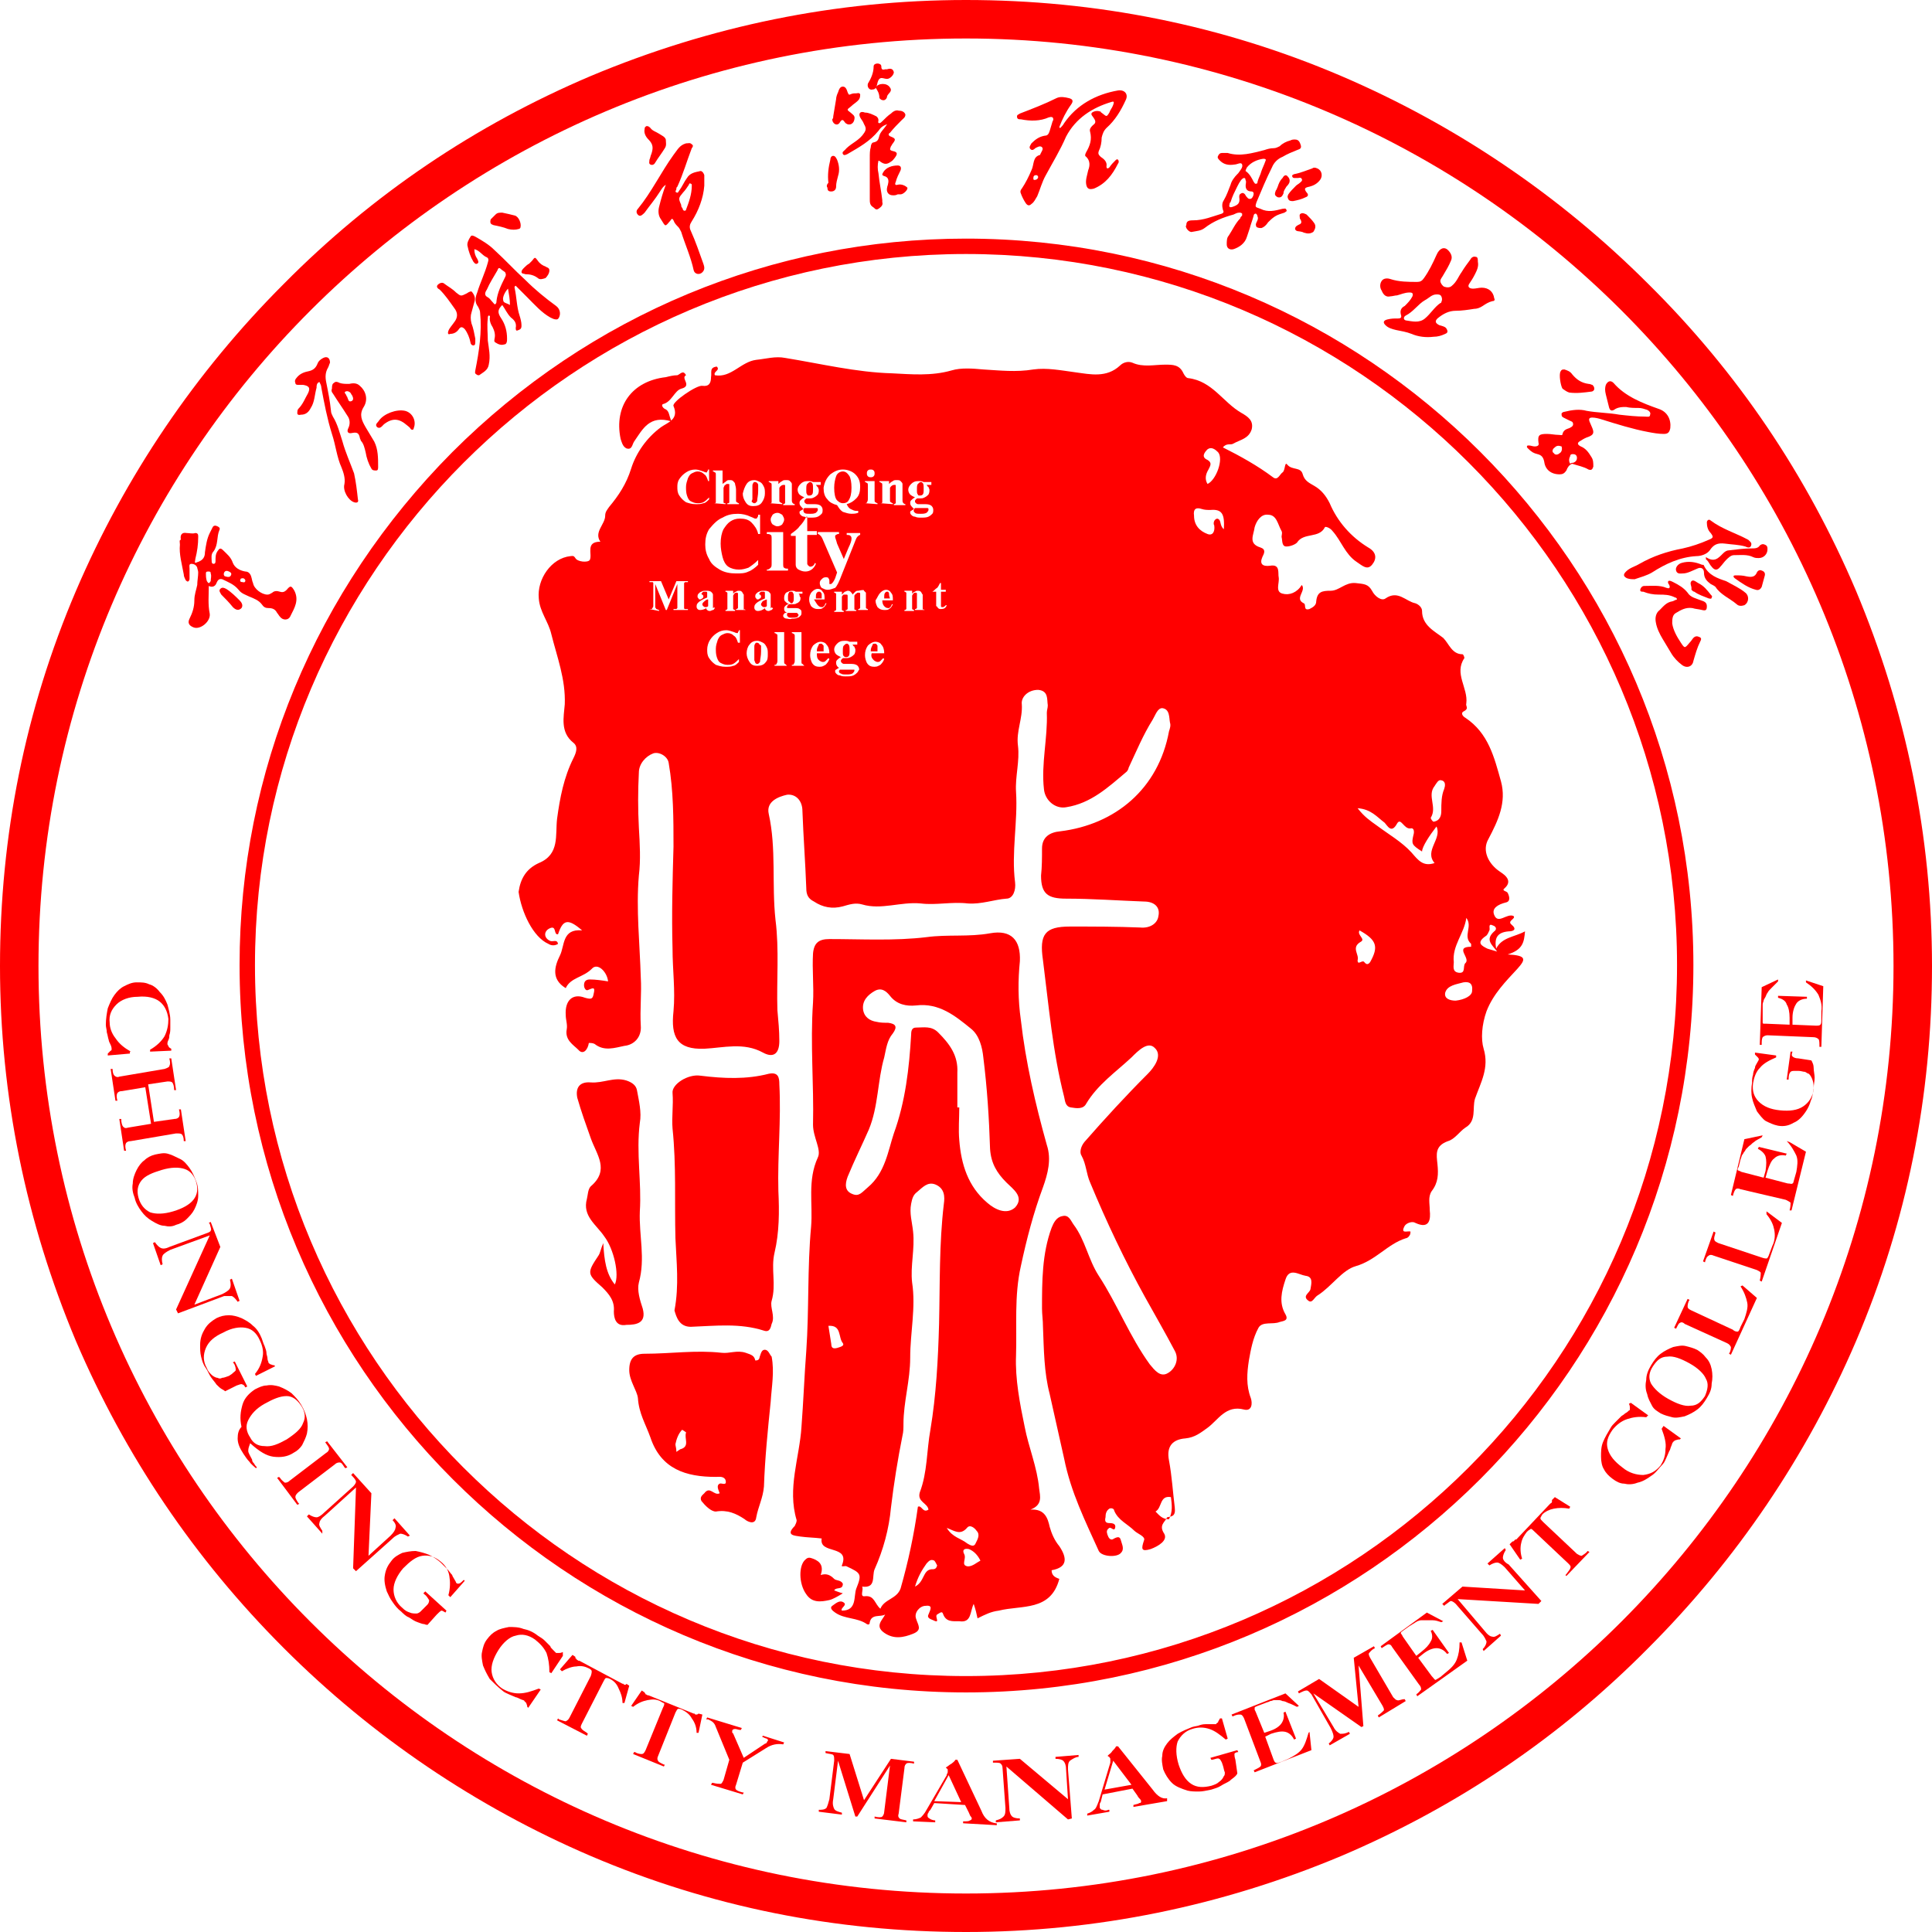 <svg xmlns="http://www.w3.org/2000/svg" width="200.8" height="200.8" fill="none"><path fill="red" d="M109.1 158.7c-.2-.9-.5-1.9-2-1.8 1.3-.5 1-1.4.9-2.2-.2-2.2-1.1-4.3-1.5-6.4-.5-2.4-1-5-.9-7.4.1-3.1-.2-6.2.5-9.3.6-2.8 1.3-5.5 2.3-8.2.5-1.4.9-2.9.4-4.4-1.2-4.3-2.2-8.6-2.7-13-.3-2.1-.3-4.1-.1-6.1.1-2.2-.9-3.3-3.1-2.9s-4.4.1-6.6.4c-3.3.4-6.8.2-10.1.2-1.1 0-1.6.4-1.7 1.5-.1 1.7.1 3.4 0 5.1-.3 4.3.1 8.5 0 12.7 0 1.3.9 2.6.5 3.4-1.1 2.4-.5 4.8-.7 7.2-.4 4.3-.2 8.6-.5 12.9-.2 2.6-.3 5.3-.5 7.9-.2 3.2-1.5 6.4-.5 9.7 0 .2-.1.4-.2.6-1 1 0 1 .6 1.1.7.1 1.4.1 2.2.2-.3 1.7 3 .6 2.1 2.8-.1.2.4 0 .5.1 1.5.7 1.6.8 1 2.3-.3.8.1 2.3-1.5 2.3-.2-.3.7-.6.1-.9-.4-.2-.8.2-1.1.4s0 .5.3.7c1 .7 2.3.5 3.3 1.2.2.1.3 0 .3-.2.2-.9 1.1-.5 1.6-.8-.3.6-1.1 1.2-.1 1.9s2 .5 3 .1.5-.9.3-1.6c-.2-.6.4-1.3 1-1.3.8-.1.5.4.3.9-.2.4.3.5.5.6.8.4.1-.4.4-.6.2-.1.5-.4.6-.1.3.9 1 .8 1.7.8 1.3.2 1.1-1 1.5-1.8.2.6.3 1 .4 1.5.8-.4 1.4-.7 2.2-.8 2.4-.6 5.4.1 6.3-3.3-.2-.1-.8-.2-.8-.9 1.7-.3 1.6-1.3.8-2.5-.5-.6-.8-1.3-1-2M87 140.1c-.4.1-.6 0-.6-.4-.1-.6-.2-1.3-.3-1.9 1.4-.1 1 1.2 1.5 1.8.2.3-.3.4-.6.5m9.8 23c-.9.1-.7 1.3-1.7 1.8.3-1 .7-1.7 1.2-2.4.2-.2.4-.5.8-.3.1.1.2.3.3.5-.1.4-.3.4-.6.4m1.3-38c-.5 4.2-.4 8.3-.5 12.5-.1 3.7-.3 7.4-.9 11-.4 2.2-.3 4.4-1.1 6.5-.3 1 .8 1.1.9 1.8-.6.4-.7-.5-1.1-.3-.4 2.9-1 5.7-1.8 8.5-.4 1.1-1.7 1.1-2.1 2.1-.6-.5-.6-1.4-1.6-1.3-.6.1-.1-.7-.3-1 1.5.2 1-1.1 1.3-1.8.9-2 1.5-4.2 1.7-6.4q.45-3.75 1.2-7.5c.1-.4.1-.8.1-1.2 0-2.3.7-4.5.7-6.9 0-2.6.6-5.2.2-7.8-.2-1.7.3-3.5.1-5.3-.1-1-.4-1.9-.2-2.9.1-.5.2-.9.6-1.2.6-.5 1.1-1.1 1.9-.8 1 .4 1 1.3.9 2m.3 33.7c.8.3 1.4.8 2.1 0 .3-.4.8 0 1 .3.4.4.1.9-.1 1.3-.2.5-.7.1-.9 0-.6-.5-1.5-.6-2.1-1.6m2.2 4c-.8-.1-.1-.8-.4-1.3-.2-.4 0-.6.5-.5q.75.3 1.2 1.2c-.4.2-.8.6-1.3.6m2-37.8c-2-1.7-2.7-4-2.9-6.5-.1-1.1 0-2.3 0-3.4h-.2v-3.6c.1-1.8-.8-3-2-4.2-.7-.7-1.5-.5-2.3-.5-.4 0-.5.3-.5.7-.2 3.5-.6 7-1.8 10.3-.6 1.8-.9 4.1-2.7 5.6-.6.5-.9 1-1.6.7-.8-.3-.8-1-.5-1.8.7-1.7 1.5-3.3 2.2-4.9 1-2.4.9-5.1 1.6-7.5.2-.9.3-1.8.9-2.5.5-.7.3-1-.5-1.1-.4 0-.8 0-1.2-.1-.7-.1-1.3-.5-1.4-1.3-.1-.9.5-1.5 1.2-1.9s1.2 0 1.6.5c.7.9 1.7 1.1 2.7 1 2.4-.3 4.1 1.1 5.7 2.4.9.7 1.2 2 1.3 3 .4 3.2.6 6.3.7 9.5.1 1.5.7 2.5 1.7 3.5.7.7 1.9 1.5.9 2.6-.9.8-2.1.2-2.9-.5M81 112.7c0-.7-.1-1.3-1.1-1.1-2.3.6-4.7.5-7.1.2-1.3-.2-3 .9-2.9 1.8.1 1.3-.1 2.5 0 3.7.4 3.8.2 7.6.3 11.4.1 2.4.4 4.9-.1 7.5.2.7.5 1.7 1.7 1.7 2.6-.1 5.1-.4 7.6.4.6.2.7-.3.8-.7.4-.8-.2-1.7 0-2.4.5-1.7-.1-3.3.3-5 .5-2.1.5-4.3.4-6.4-.1-3.7.3-7.4.1-11.1M79.6 140.3c-.4-.1-.5.3-.6.6-.1.2 0 .5-.5.5-.1-.5-.4-.6-1-.8-.9-.3-1.7.1-2.5 0-2.7-.3-5.3.1-8 .1-1.1 0-1.6.5-1.6 1.7 0 1.1.8 2.1.9 2.9.1 1.6.8 2.7 1.3 4.1 1.1 3.3 3.7 4.1 6.8 4.1.3 0 .8-.1 1 .3.2.7-.4.3-.6.4-.4.2-.1.7 0 1-.6.3-1-.8-1.6 0-.2.2-.5.4-.3.8.4.5 1 1.1 1.5 1.1 1.2-.2 2.1.2 3 .8.2.2 1.1.7 1.2-.2.2-1.1.7-2 .8-3.2.1-2.9.4-5.9.7-8.8.1-1.6.4-3.1.1-4.7-.2-.2-.3-.6-.6-.7m-8.8 10.3c-.1 0-.2.1-.5.3 0-.4-.1-.6-.1-.8.1-.5.3-1.1.7-1.5 0 0 .5.3.4.3-.2.6.4 1.4-.5 1.7M66.8 136c-.3-.9-.6-1.9-.4-2.7.7-2.5 0-4.9.1-7.4.2-3-.4-6.1 0-9.2.2-1.1-.1-2.3-.3-3.4-.1-.5-.5-.8-1.1-1-1.3-.4-2.4.3-3.7.2-1.2-.1-1.6.6-1.4 1.6.4 1.4.9 2.8 1.4 4.2.6 1.7 2 3.3 0 5-.3.3-.3.9-.4 1.3-.5 1.8 1 2.7 1.8 3.9 1 1.3 1.6 4 1.1 5-.9-1.1-1.1-2.5-1.2-4.3-.3.7-.3 1-.5 1.3-1.2 1.8-1.2 1.9.4 3.3.7.7 1.3 1.4 1.2 2.5 0 .7.2 1.6 1.3 1.4 1.1 0 2.1-.2 1.7-1.7M65.1 46.6c.6.2.6-.4.8-.7.9-1.3 1.6-2.8 3.9-2.1-.3-.6-.2-1.1-.7-1.3-.2-.1-.4-.4-.2-.5.9-.2 1.2-1.4 1.9-1.6 1.2-.3-.1-1.1.5-1.4-.3-.6-.6-.1-.9 0-.4 0-.8.1-1.2.2-3.5.4-5.4 3-4.7 6.4.1.3.2.8.6 1"/><path fill="red" d="M86.7 165.3c.2-.4.9 0 .9-.7-.2-.4-.7-.3-.9-.5-.4-.4-.8-.6-1.4-.4.3-.9 0-1.4-.8-1.7-.3-.1-.5-.2-.8.1-.7.6-.7 2.5.1 3.6.6.9 1.5.8 2.4.6.4-.1.9-.4 1.4-.7-.4-.1-.6-.2-.9-.3M87.9 68.3c.1 0 .2 0 .3-.1s.1-.3.1-.6 0-.5-.1-.6-.1-.1-.2-.1-.2.1-.3.2-.1.3-.1.6 0 .4.1.5c0 0 .1.1.2.1M88.5 69.6h-1.2c-.1.1-.1.1-.1.2s.1.2.2.2c.1.1.3.1.6.1.2 0 .4 0 .6-.1.1-.1.2-.2.2-.3v-.1zM91 66.9h-.1c-.1 0-.2 0-.2.1-.1.2-.2.4-.2.6v.1h.7v-.6c-.1-.1-.1-.2-.2-.2M73.5 62.3c-.2.1-.3.2-.4.3s-.1.2-.1.2c0 .1 0 .1.1.2 0 0 .1.1.2.1s.2 0 .3-.1v-.7zM83 63.9s-.1-.1 0 0c-.1-.1-.1-.2-.2-.2h-.9c-.1 0-.1.1-.1.2s0 .1.1.2.2.1.5.1c.2 0 .4 0 .5-.1 0 0 .1-.1.1-.2M78.9 66.9s-.1-.1-.2-.1-.2 0-.2.1c-.1.1-.1.2-.1.4v1.3c0 .1.1.2.1.3.1.1.1.1.2.1s.1 0 .2-.1.1-.1.1-.2c0-.2.1-.5.1-1v-.6c-.1-.1-.2-.1-.2-.2M82.2 62.7c.1 0 .2 0 .2-.1.1-.1.1-.2.1-.5s0-.4-.1-.5c0-.1-.1-.1-.2-.1s-.2 0-.2.1c-.1.1-.1.3-.1.5s0 .4.1.4zM85.4 66.9h-.1c-.1 0-.2 0-.2.1-.1.2-.2.4-.2.6v.1h.7v-.6zM79.2 62.6c-.1.1-.1.2-.1.2 0 .1 0 .1.1.2 0 0 .1.1.2.1s.2 0 .3-.1v-.7c-.3.1-.5.2-.5.3M95.1 53.3c.1.1.3.1.6.1.2 0 .4 0 .6-.1.1-.1.2-.2.2-.3v-.1c0-.1-.1-.1-.2-.1h-1.2c-.1.1-.1.1-.1.2-.1.1 0 .2.1.3M84.1 51.5c.1 0 .2 0 .3-.1s.1-.3.1-.6 0-.5-.1-.6-.1-.1-.2-.1-.2.1-.3.2-.1.3-.1.6 0 .4.1.5c0 .1.1.1.2.1M95.6 51.5c.1 0 .2 0 .3-.1s.1-.3.1-.6 0-.5-.1-.6-.1-.1-.2-.1-.2.1-.3.2-.1.3-.1.6 0 .4.1.5c0 .1.1.1.2.1"/><path fill="red" d="M57 98.1c.3.2.7.2 1 0-.1-.5-.5-.2-.8-.3-.7-.3-.7-1-.1-1.3.8-.4.4.7.9.6.5-1.5 1-1.7 2.5-.4-2.1-.2-1.8 1.6-2.3 2.6-.6 1.2-.9 2.5.6 3.4.5-1.1 1.8-1.1 2.7-2 .6-.7 1.6.3 1.7 1.3-.6-.1-1.3-.2-1.9-.2q-.6 0-.6.6c0 .3.2.6.4.5.5-.2.8-.4.6.4-.1.5-.2.6-.9.4-1.3-.5-2.1.3-2 1.8 0 .5.2 1 .1 1.5-.2 1.1.7 1.6 1.2 2.1.5.6 1 0 1.1-.7.2 0 .4 0 .6.1 1 .8 2.1.4 3.1.2 1-.1 1.8-.9 1.7-2.1-.1-1.7.1-3.4 0-5-.1-3.5-.5-7.1-.2-10.6.2-1.6.1-3.3 0-5q-.15-2.85 0-5.7c0-.9.7-1.7 1.5-2 .6-.2 1.5.3 1.6 1 .5 2.9.5 5.8.5 8.7-.1 3.5-.2 7-.1 10.6 0 2.2.3 4.3.1 6.5-.3 2.7.4 4 3.2 3.9 2-.1 4.1-.7 6.1.4 1.1.6 1.7.1 1.7-1.2 0-1.1-.1-2.1-.2-3.2-.1-3.1.2-6.3-.2-9.4-.4-3.7.1-7.4-.7-11-.3-1.3 1-1.8 1.9-2 .9-.1 1.6.6 1.6 1.7.1 2.7.3 5.3.4 8 0 .7.2 1.1.8 1.4.9.6 1.9.8 3 .5.7-.2 1.3-.4 2-.2 2 .6 4-.3 6.1-.1 1.6.2 3.2-.2 4.9 0 1.4.1 2.7-.4 4-.5.7 0 1-.9.9-1.7-.4-3.1.3-6.3.1-9.4-.1-1.6.4-3.2.2-4.8-.2-1.5.5-2.8.4-4.3-.1-.7.6-1.5 1.7-1.5 1.1.1.9 1 1 1.6 0 .3-.1.5-.1.8.1 2.6-.6 5.3-.3 7.9.1 1.2 1.2 2.1 2.3 1.9 2.6-.4 4.4-2.1 6.3-3.7.1-.1.2-.3.2-.4.8-1.7 1.5-3.4 2.5-5 .3-.5.5-1.2 1-1.2.8.1.7 1 .8 1.5.1.3 0 .6-.1.9-1.1 6-5.6 9.7-11.3 10.4-1.1.1-1.9.6-1.9 1.8 0 .9 0 1.9-.1 2.8 0 1.9.7 2.4 2.6 2.4 2.7 0 5.4.2 8.1.3 1.1 0 1.7.6 1.5 1.5-.1.8-.9 1.3-1.9 1.2-2.4-.1-4.9-.1-7.3-.1-2.6 0-3.2.8-2.8 3.5.6 4.7 1 9.5 2.2 14.2.1.4.1 1 .7 1.1s1.3.2 1.6-.4c1.2-2 3.1-3.3 4.7-4.8.7-.7 1.7-1.7 2.4-1 .9.8-.1 2.1-.7 2.7-2.3 2.3-4.5 4.7-6.6 7.1-.4.5-.5 1.1-.3 1.4.5.9.5 1.9.9 2.8 1.7 4.1 3.6 8.1 5.7 11.9 1 1.8 2.1 3.7 3.1 5.6.5.9 0 1.9-.7 2.3-.8.5-1.4-.3-1.9-.9-2.1-2.9-3.4-6.3-5.3-9.2-1.1-1.7-1.4-3.7-2.6-5.3-.3-.4-.5-1.1-1.2-.9-.6.1-.9.7-1.1 1.2-1 2.7-1 5.6-1 8.4 0 .6.1 1.2.1 1.9.1 2.4.1 4.7.7 7 .5 2.2 1 4.5 1.5 6.7.7 3.5 2.2 6.5 3.6 9.6.3.6 1.9.7 2.3.2.4-.4.1-.9 0-1.3s-.3-.4-.7-.2c-.4.3-.6-.1-.7-.4s-.1-.5.2-.7c.2-.1.5.4.6 0s-.2-.5-.6-.5-.5-.2-.4-.6c0-.4.1-.7.4-.9.2-.1.5 0 .5.2.4 1 1.4 1.4 2.1 2.1.3.3 1.2.6 1 1-.3.9-.3 1.2.7.9.8-.3 1.8-.9 1.4-1.6-.6-.9.1-1.2.3-1.7.5-.1.9-.1.8-1-.2-1.6-.3-3.3-.6-4.9-.3-1.5.4-2.2 1.7-2.3 1-.1 1.6-.6 2.3-1.1 1.1-.8 1.9-2.4 3.8-1.9.8.2.9-.6.7-1.2-.5-1.3-.4-2.6-.2-3.9.2-1.1.4-2.3 1-3.4.4-.7 1.5-.3 2.2-.6.3-.1 1-.1.6-.8-.7-1.2-.4-2.4 0-3.6.4-1.3 1.4-.5 2.1-.4.8.1.6.8.5 1.4-.1.4-.9.7-.2 1.2.4.3.6-.4 1-.6 1.4-.9 2.5-2.6 3.9-3 2.1-.6 3.3-2.3 5.2-2.9.1 0 .3-.1.4-.3.1-.1.1-.4.1-.4-.3-.1-1.1.3-.6-.6.2-.3.8-.5 1.1-.3 1.5.7 1.6-.4 1.5-1.3 0-.7-.2-1.4.2-2 .7-.9.7-1.8.6-2.8s-.3-1.9 1.1-2.4c.7-.2 1.2-1 1.8-1.4 1.2-.7.7-2 1-3 .6-1.7 1.5-3.2.9-5.2-.3-1-.2-2.5.3-3.9.7-1.8 2-3.1 3.2-4.4.9-1 1-1.4-1-1.5 1.6-.5 1.7-1.3 1.8-2.4-1.1.6-2.4.6-3 1.8-.2-1.1.1-1.7 1.3-1.8.5 0 .9-.2.3-.7-.5-.4.5-.6.2-.9-.7-.3-1.6.9-2-.1-.3-.7.4-1.1 1.2-1.3.5-.1.4-.6.2-1-.1-.2-.7-.2-.3-.5 1-.9-.4-1.6-.5-1.7-1.2-.8-1.9-2.2-1.2-3.4 1-1.9 1.9-3.8 1.3-6-.7-2.5-1.3-5-3.7-6.6-.2-.1-.6-.5-.1-.7.5-.3.1-.5.2-.8.2-1.6-1.3-3.1-.2-4.7 0-.1-.1-.4-.2-.4-1.1 0-1.4-1.1-2-1.7-.9-.7-2.2-1.3-2.2-2.8 0-.4-.4-.7-.7-.8-1-.2-1.8-1.4-3.1-.5-.4.3-1.1-.2-1.4-.8-.4-.7-.8-.7-1.7-.8-1.1-.1-1.7.8-2.6.8s-1.4.1-1.5 1.1c0 .4-.3.6-.7.8-.7.2-.3-.5-.6-.6-1-.5.3-1.3-.2-1.9-.5.8-1.3 1.1-2 .9-.8-.2-.3-1.1-.4-1.7-.1-.4.2-1.4-.9-1.2-.8.1-1.1-.2-.8-.9.2-.4.4-.8-.2-1-1.3-.4-.7-1.3-.6-2.1.2-.7.7-1.4 1.4-1.3.9 0 1 1 1.4 1.7.1.2 0 .4 0 .6.1.4 0 1 .5 1 .4 0 .9-.2 1.1-.4.7-1.1 2.3-.4 2.9-1.6 0-.1.5 0 .8.4.9 1 1.3 2.4 2.5 3.2.6.4 1.1.9 1.6.3s.5-1.3-.4-1.8c-1.8-1.1-3.2-2.7-4-4.6-.4-.8-.9-1.4-1.6-1.8-.5-.3-1-.5-1.2-1.2-.2-.8-1.1-.4-1.6-1-.3-.4-.2.6-.5.8s-.5.9-1 .5c-1.6-1.2-3.4-2.2-5.2-3.1.4-.5.8-.2 1.1-.4.7-.4 1.6-.5 1.9-1.5.2-.9-.4-1.3-1.1-1.7-1.9-1.1-3-3.3-5.5-3.6-.2 0-.4-.3-.5-.5-.4-.9-1.1-.9-1.9-.9-1.1 0-2.3.3-3.4-.2-.5-.2-1 0-1.3.3-1.4 1.3-3.1.9-4.6.7s-3-.5-4.4-.3c-1.8.3-3.5.1-5.2 0-1.1-.1-2.3-.2-3.3.1-2.1.6-4.2.4-6.2.3-3.7-.1-7.4-1-11.1-1.6-1-.2-2 .1-3 .2-1.6.2-2.6 1.9-4.3 1.6-.2-.4.6-.5.2-.9-.8.1-.5.6-.6 1.1 0 .6-.2 1-.9.9-.6-.1-3.2 1.7-3 2.1.6 1.4-.6 1.7-1.3 2.2-1.5 1.1-2.6 2.7-3.1 4.3s-1.3 2.8-2.3 4c-.2.3-.4.5-.4.9 0 .9-1.2 1.7-.5 2.7-1.6 0-.8 1.3-1.1 1.9-.2.3-1.3.2-1.5-.2-.2-.3-.3-.2-.5-.2-2 .2-3.5 2.4-3.3 4.4.1 1.4 1 2.4 1.3 3.7.6 2.4 1.5 4.7 1.4 7.3-.1 1.3-.5 2.9.9 4 .5.4.3 1 0 1.6-1 2-1.4 4.1-1.7 6.3-.2 1.7.3 3.7-1.9 4.6-1.3.6-1.9 1.6-2.1 3 .3 2.1 1.5 4.7 3.1 5.4m64.7 57.5c.1.8.2 1.5-.2 2.3-.7 0-1-.4-1.4-.8.7-.4.4-1.7 1.6-1.5m32.7-58.3c.2-.1.3-.4.4-.6s-.2-.8.4-.5c.3.1.4.4.1.6-1 .9-.2 1.4.3 2.1-.3-.1-.7-.2-1-.3-.6-.3-1.2-.6-.2-1.3m-2-1.9c.7.9-.4 1.9.5 2.7v.3c-1.8 0 0 1.2-.6 1.7-.3.3.1 1.1-.7 1-.7-.1-.5-.7-.5-1.1-.2-1.7 1.1-3 1.3-4.6m-2.2 7.8c.2-.8 1.2-.9 1.9-1.1.6-.1 1 .1.9.9 0 .5-.8.9-1.7 1-.6 0-1.2-.2-1.1-.8M148.7 85c.7-1.1-.4-2.3.4-3.3.2-.3.4-.7.7-.6.5.1.4.6.3.9-.3.7-.3 1.5-.3 2.3 0 .4-.1 1-.8 1.1-.1 0-.3-.3-.3-.4m-4.8.5c.3.3.7 1.2 1.3.1.4-.7.7.6 1.4.5.4-.1.4.4.3.7-.2.9-.2 1 .9 1.7 0-.5.8-1.7 1.5-2.6.6 1.3-1.3 2.5-.2 3.8-1.2.4-1.7-.3-2.4-1.1-1-1.1-2.4-1.9-3.6-2.8-.7-.5-1.3-.9-2-1.8 1.4.1 2 .9 2.8 1.5m-2.5 12.4c.6-.3-.4-.7-.1-1.2 1.8 1 2 1.7 1.1 3.3-.3.4-.5.1-.6 0-.2-.3-.7.4-.7-.2.2-.6-.7-1.3.3-1.9m-15.9-51.2c.4-.3.8 0 1.1.3.6.7-.2 2.9-1.1 3.3-.3-.5-.2-1 .1-1.5.2-.4.4-.7-.1-1-.7-.3-.3-.8 0-1.1m-.6 6.2c.3.1.6.1.9.1 1.2-.1 1.5.4 1.4 2-.5-.4-.2-1-.7-1.1-.4.1-.4.6-.3.7.1.7-.2 1.1-.7.9-.8-.3-1.4-.9-1.4-1.9-.1-.7.2-.9.8-.7M72.8 63.4c-.1 0-.2 0-.3-.1s-.1-.2-.1-.3c0-.2.1-.3.2-.4s.4-.3.9-.5v-.5s0-.1-.1-.1h-.2c-.1 0-.2 0-.2.1l-.1.1s0 .1.1.1c.1.1.1.1.1.2s0 .1-.1.2c-.1 0-.1.1-.2.1s-.2 0-.2-.1c-.1-.1-.1-.1-.1-.2s0-.2.1-.3.2-.2.3-.2c.1-.1.3-.1.5-.1s.3 0 .5.1c.1.1.2.2.2.3v1.4s.1 0 .1-.1l.1.1c-.1.1-.1.2-.2.2s-.2.1-.3.1-.2 0-.3-.1-.1-.1-.1-.2c-.1.1-.4.2-.6.2m4 3.4h-.1c-.1-.3-.2-.6-.4-.7-.2-.2-.4-.3-.7-.3-.2 0-.4.1-.6.2s-.3.3-.4.5c-.1.3-.2.6-.2.9s0 .6.1.9.2.5.4.6.4.2.7.2c.2 0 .4 0 .6-.1s.4-.3.6-.5v.3c-.2.2-.4.4-.6.4-.2.1-.5.1-.8.1-.4 0-.7-.1-1-.2-.3-.2-.5-.4-.7-.7s-.2-.6-.2-.9.1-.7.3-1 .4-.5.7-.7.6-.3 1-.3c.2 0 .5.1.8.2.2.1.3.1.3.1.1 0 .1 0 .1-.1 0 0 .1-.1.1-.2h.1v1.3zm.7-3.4h-1v-.1c.1 0 .1 0 .2-.1v-1.5s0-.1-.1-.1h-.1q-.15 0-.3.3v1.4s.1.1.2.1v.1h-1v-.1c.1 0 .1 0 .2-.1v-1.7s-.1-.1-.2-.1v-.1h.8v.3c.1-.1.2-.2.3-.2.1-.1.2-.1.3-.1s.2 0 .3.1.1.2.2.3v1.6c0-.1.1-.1.2 0m2.1 5.4c-.2.3-.5.4-.9.4s-.6-.1-.8-.4q-.3-.45-.3-.9c0-.3.1-.7.3-.9.2-.3.5-.4.8-.4.2 0 .4.1.6.2s.3.3.4.5.1.4.1.7 0 .6-.2.8m.6-5.4c-.1 0-.2.1-.3.1s-.2 0-.3-.1-.1-.1-.1-.2c-.2.2-.5.3-.7.3-.1 0-.2 0-.3-.1s-.1-.2-.1-.3c0-.2.1-.3.2-.4s.4-.3.9-.5v-.6s0-.1-.1-.1h-.2c-.1 0-.2 0-.2.1l-.1.1s0 .1.1.1c.1.1.1.1.1.2s0 .1-.1.2c-.1 0-.1.1-.2.1s-.2 0-.2-.1c-.1-.1-.1-.1-.1-.2s0-.2.1-.3.2-.2.3-.2c.1-.1.3-.1.5-.1s.3 0 .5.1c.1.1.2.2.2.3v1.4s.1 0 .1-.1l.1.1c.1 0 0 .1-.1.2m1.6 5.8h-1.3v-.1c.1 0 .2 0 .2-.1 0 0 .1-.1.1-.3v-2.5c0-.2 0-.3-.1-.3 0 0-.1-.1-.2-.1v-.1h1v3c0 .2 0 .3.1.3zm0-4.9c-.2 0-.3-.1-.3-.1-.1-.1-.1-.1-.1-.2s0-.1.1-.2c0-.1.1-.1.3-.1-.2-.1-.3-.2-.3-.4 0-.1 0-.2.1-.3s.2-.2.4-.2c-.2-.1-.3-.2-.4-.3s-.1-.2-.1-.4.1-.4.2-.5c.2-.1.4-.2.6-.2.1 0 .3 0 .4.1h.7v.2H83c.1.1.1.1.1.2s.1.2.1.2c0 .1 0 .3-.1.4s-.2.2-.3.2c-.1.1-.3.1-.4.1h-.3c-.1 0-.1 0-.2.1 0 0-.1.1-.1.2s0 .1.1.1h.6c.3 0 .5 0 .6.1.2.1.2.2.2.4 0 .1 0 .2-.1.3s-.2.2-.3.2c-.2.1-.4.1-.6.1-.2.1-.4 0-.5 0m1.8 4.9h-1.3v-.1c.1 0 .2 0 .2-.1 0 0 .1-.1.1-.3v-2.5c0-.2 0-.3-.1-.3 0 0-.1-.1-.2-.1v-.1h1v3c0 .2 0 .3.1.3zm.1-9.8c-.3 0-.5-.1-.7-.2s-.3-.3-.3-.5v-3h-.5v-.2c.4-.3.7-.5.9-.8.3-.3.5-.6.7-1h.1v1.5h1v.4h-1v3c0 .1.1.1.1.2.1 0 .1.1.2.1.2 0 .4-.1.5-.4l.1.1c-.2.5-.6.8-1.1.8m1.3 3.5c.1.1.2.2.4.2.1 0 .2 0 .2-.1.1 0 .1-.1.2-.3h.1c-.1.2-.2.4-.4.5-.1.1-.3.1-.5.1-.3 0-.5-.1-.7-.3-.1-.2-.2-.4-.2-.7s.1-.6.3-.8q.3-.3.6-.3c.2 0 .4.1.5.3.2.2.2.4.2.8h-1.1c.2.3.3.5.4.6m.1 5.7c.1.1.3.2.4.2s.2 0 .3-.1l.3-.3.1.1c-.1.3-.3.5-.4.6-.2.1-.3.2-.6.2-.4 0-.6-.1-.8-.4-.1-.2-.2-.5-.2-.8 0-.4.1-.7.3-1 .2-.2.5-.4.8-.4.2 0 .5.1.6.3q.3.3.3.9h-1.3c0 .3 0 .5.2.7m.9-7.3c-.2 0-.4-.1-.6-.2-.1-.1-.2-.3-.2-.5s.1-.3.2-.4.2-.2.4-.2c.1 0 .3 0 .3.1.1.1.1.2.1.4v.2h.1c.1 0 .1 0 .2-.1s.3-.4.4-.8l.1-.3-1.3-3c-.2-.5-.3-.7-.4-.8s-.2-.2-.3-.2v-.2h2.2v.2c-.1 0-.2 0-.3.1-.1 0-.1.1-.1.2s.1.3.2.7l.7 1.6.5-1.2q.3-.6.3-.9c0-.1 0-.2-.1-.3s-.2-.1-.4-.1v-.2h1.4v.2c-.1 0-.2.1-.3.2s-.2.4-.4.9l-1.2 3c-.3.8-.5 1.2-.7 1.4-.3.1-.5.2-.8.2m3.1 8.6c-.1.1-.2.2-.4.3s-.5.1-.8.1c-.2 0-.4 0-.6-.1-.2 0-.3-.1-.4-.2s-.1-.2-.1-.2c0-.1 0-.2.1-.2.1-.1.2-.1.3-.2-.2-.1-.3-.3-.3-.5 0-.1 0-.2.1-.3s.2-.2.4-.3c-.2-.1-.4-.2-.5-.3s-.2-.3-.2-.5q0-.3.3-.6c.2-.2.4-.3.8-.3.2 0 .3 0 .5.1h.8v.3h-.5c.1.1.1.2.2.2 0 .1.1.2.1.3 0 .2 0 .3-.1.5-.1.1-.2.2-.4.3s-.3.1-.4.1h-.3c-.1 0-.1 0-.2.1s-.1.1-.1.2 0 .1.1.2c0 0 .1.1.2.1h.5c.4 0 .6 0 .8.1s.3.3.3.5c-.1.1-.1.2-.2.3m1.7-1.3c.1.1.3.2.4.2s.2 0 .3-.1l.3-.3.1.1c-.1.3-.3.5-.4.6-.2.1-.3.2-.6.2-.4 0-.6-.1-.8-.4-.1-.2-.2-.5-.2-.8 0-.4.1-.7.3-1 .2-.2.5-.4.8-.4.2 0 .5.1.6.3q.3.3.3.9h-1.3c-.1.3 0 .5.2.7m5.3-5.2h-1v-.1c.1 0 .1 0 .2-.1v-1.5s0-.1-.1-.1h-.1q-.15 0-.3.3v1.4s.1.1.2.1v.1h-1v-.1c.1 0 .1 0 .2-.1v-1.7s-.1-.1-.2-.1v-.1h.8v.3c.1-.1.2-.2.3-.2.1-.1.2-.1.3-.1s.2 0 .3.1.1.2.2.3v1.6c0-.1.1-.1.2 0m.8-1.9c.2-.1.3-.3.5-.4.1-.1.2-.3.3-.5h.1v.7h.5v.2h-.5V63s0 .1.1.1h.1c.1 0 .2-.1.3-.2h.1c-.1.3-.3.4-.6.4-.1 0-.2 0-.3-.1s-.1-.2-.2-.2v-1.5zm-2.3-9.2c0-.1 0-.2.1-.3s.2-.2.4-.3c-.2-.1-.4-.2-.5-.3s-.2-.3-.2-.5q0-.3.3-.6c.2-.2.4-.3.8-.3.2 0 .3 0 .5.1h.8v.3h-.5c.1.1.1.2.2.2 0 .1.1.2.1.3 0 .2 0 .3-.1.5-.1.1-.2.2-.4.3s-.3.1-.4.1h-.3c-.1 0-.1 0-.2.1s-.1.1-.1.2 0 .1.1.2c0 0 .1.1.2.1h.5c.4 0 .6 0 .8.1s.3.3.3.5c0 .1 0 .3-.1.4s-.2.2-.4.3-.5.1-.8.1c-.2 0-.4 0-.6-.1-.2 0-.3-.1-.4-.2s-.1-.2-.1-.2c0-.1 0-.2.1-.2.1-.1.2-.1.3-.2-.3-.3-.4-.4-.4-.6m-3.1 0c.1 0 .2 0 .2-.1v-1.7c0-.2 0-.3-.1-.3 0 0-.1-.1-.2-.1V50h1v.3c.1-.1.2-.2.4-.3.1-.1.2-.1.4-.1s.3 0 .4.1.2.2.2.3v1.6c0 .2 0 .3.1.4 0 0 .1.1.2.1v.1h-1.2v-.1c.1 0 .2-.1.2-.1v-1.8c0-.1 0-.1-.1-.1h-.1c-.1 0-.3.1-.4.3v1.2c0 .2 0 .3.1.3 0 0 .1.1.2.1v.1zm0 9.3q.3-.3.6-.3c.2 0 .4.1.5.3.2.2.2.4.2.8h-1.1c0 .3.1.5.2.6s.2.2.4.2c.1 0 .2 0 .2-.1.1 0 .1-.1.2-.3h.1c-.1.2-.2.4-.4.5-.1.1-.3.1-.5.1-.3 0-.5-.1-.7-.3-.1-.2-.2-.4-.2-.7.2-.3.3-.6.5-.8m-1.3-12.7c.1-.1.2-.1.3-.1s.2 0 .3.1.1.2.1.3 0 .2-.1.3-.2.1-.3.1-.2 0-.3-.1-.1-.2-.1-.3 0-.2.1-.3m-.3 3.4c.1 0 .2 0 .2-.1 0 0 .1-.1.1-.3v-1.4c0-.2 0-.3-.1-.3 0 0-.1-.1-.2-.1V50h1v1.9c0 .2 0 .3.1.3 0 0 .1.1.2.1v.1zm-.1 9.1.2.2v1.6s.1.1.2.1v.1h-1v-.1c.1 0 .1 0 .2-.1v-1.5s0-.1-.1-.1h-.1c-.1 0-.1 0-.2.1-.1 0-.1.1-.2.2v1.4c0 .1.1.1.2.1v.1h-1.1v-.1h.1l.1-.1v-1.4s0-.1-.1-.1h-.3c-.1 0-.1.1-.2.2v1.4s.1.1.2.1v.1h-1v-.1c.1 0 .1 0 .2-.1v-1.7s-.1-.1-.2-.1v-.1h.8v.3l.3-.3c.1 0 .2-.1.3-.1s.2 0 .3.1.2.2.2.3l.3-.3c.1-.1.2-.1.3-.1.5-.1.6-.1.6 0m-3.5-12.1c.4-.3.8-.5 1.3-.5s1 .2 1.3.5c.4.4.5.8.5 1.3s-.1.9-.4 1.2-.6.5-1 .6c.1.2.2.4.4.5s.4.2.6.2h.2v.2c-.3.1-.5.1-.7.1-.3 0-.6-.1-.9-.2-.3-.2-.4-.4-.6-.7-.4-.1-.8-.3-1-.6-.3-.3-.4-.7-.4-1.2.1-.6.3-1 .7-1.4m-3.2 3c0-.1 0-.2.1-.3s.2-.2.4-.3c-.2-.1-.4-.2-.5-.3s-.2-.3-.2-.5q0-.3.3-.6c.2-.2.4-.3.8-.3.2 0 .3 0 .5.1h.8v.3h-.5c.1.1.1.2.2.2 0 .1.1.2.1.3 0 .2 0 .3-.1.5-.1.1-.2.2-.4.3s-.3.1-.4.1h-.3c-.1 0-.1 0-.2.1s-.1.1-.1.2 0 .1.1.2c0 0 .1.1.2.1h.5c.4 0 .6 0 .8.1s.3.3.3.5c0 .1 0 .3-.1.4s-.2.2-.4.3-.5.1-.8.1c-.2 0-.4 0-.6-.1-.2 0-.3-.1-.4-.2s-.1-.2-.1-.2c0-.1 0-.2.1-.2.1-.1.2-.1.3-.2-.3-.3-.4-.4-.4-.6m-3.1 0c.1 0 .2 0 .2-.1v-1.7c0-.2 0-.3-.1-.3 0 0-.1-.1-.2-.1V50h1v.3c.1-.1.2-.2.4-.3.1-.1.2-.1.4-.1s.3 0 .4.1.2.2.2.3v1.6c0 .2 0 .3.1.4 0 0 .1.1.2.1v.1h-1.2v-.1c.1 0 .2-.1.2-.1v-1.8c0-.1 0-.1-.1-.1h-.1c-.1 0-.3.1-.4.3v1.2c0 .2 0 .3.1.3 0 0 .1.1.2.1v.1zm1.5 1.7c0 .2-.1.3-.2.5-.1.1-.3.2-.5.2s-.3-.1-.5-.2c-.1-.1-.2-.3-.2-.5s.1-.3.2-.5c.1-.1.3-.2.5-.2s.3.1.5.2c.1.2.2.3.2.5m-1.8 5.2c.2 0 .3-.1.4-.2s.1-.2.1-.5v-2.4c0-.3 0-.5-.1-.5-.1-.1-.2-.1-.4-.1v-.2h1.7v3.2c0 .3 0 .5.1.5.1.1.2.1.4.1v.2h-2.2zm-2.1-8.9c.2-.3.5-.4.8-.4.2 0 .4.1.6.2s.3.3.4.5.1.4.1.7q0 .45-.3.9c-.2.3-.5.4-.9.4s-.6-.1-.8-.4q-.3-.45-.3-.9c.1-.4.2-.7.4-1m-3.4 2c.1 0 .2 0 .2-.1v-2.8c0-.2 0-.3-.1-.3 0 0-.1-.1-.2-.1v-.1h1v1.4c.1-.1.3-.2.4-.3s.2-.1.3-.1c.2 0 .3 0 .4.1s.2.2.2.3.1.3.1.6v1c0 .2 0 .3.1.3 0 0 .1.1.2.1v.1h-1.2v-.1c.1 0 .2 0 .2-.1v-1.8c0-.1 0-.1-.1-.1h-.1c-.1 0-.1 0-.2.1-.1 0-.1.1-.2.3v1.5c0 .1.1.1.2.1v.1zm.9 1.5c.5-.3 1-.4 1.6-.4.4 0 .9.1 1.3.3.3.1.4.2.5.2s.2 0 .2-.1c.1-.1.1-.2.1-.3h.2v2h-.2c-.1-.5-.4-.9-.7-1.2s-.7-.4-1.2-.4c-.4 0-.7.1-1 .3s-.5.5-.7.8q-.3.6-.3 1.5c0 .5.1 1 .2 1.4s.3.8.6 1 .7.3 1.1.3.7-.1 1-.2c.3-.2.6-.4 1-.8v.5c-.3.3-.7.6-1 .7-.4.2-.8.2-1.3.2-.6 0-1.2-.1-1.7-.4s-.9-.6-1.1-1.1c-.3-.5-.4-1-.4-1.5 0-.6.1-1.1.4-1.6.5-.6.9-1 1.4-1.2m-4.5-4c.2-.3.4-.5.7-.7s.6-.3 1-.3c.2 0 .5.1.8.2.2.1.3.1.3.1.1 0 .1 0 .1-.1 0 0 .1-.1.1-.2h.1V50h-.1c-.1-.3-.2-.6-.4-.7-.2-.2-.4-.3-.7-.3-.2 0-.4.1-.6.2s-.3.3-.4.5c-.1.3-.2.6-.2.9s0 .6.1.9.2.5.4.6.4.2.7.2c.2 0 .4 0 .6-.1s.4-.3.6-.5v.2c-.2.2-.4.4-.6.4-.2.1-.5.1-.8.1-.4 0-.7-.1-1-.2-.3-.2-.5-.4-.7-.7s-.2-.6-.2-.9c0-.2 0-.5.2-.8m-3.1 13.5h.2c.1 0 .1-.1.1-.1s.1-.1.1-.2v-2.4s0-.1-.1-.1h-.3v-.1h1.2l.8 1.9.8-1.9h1.2v.1h-.3l-.1.1v2.6s0 .1.1.1h.3v.1H70v-.1h.3l.1-.1v-2.5l-1.1 2.7h-.1l-1.1-2.7v2.4c0 .1.1.1.1.2.1 0 .2.1.3.1v.1z"/><path fill="red" d="M87.6 52.3q.45 0 .6-.3c.2-.3.3-.7.3-1.3s-.1-1-.2-1.2c-.2-.3-.4-.5-.7-.5s-.6.2-.7.5-.2.7-.2 1.2c0 .6.1 1.1.3 1.3q.3.3.6.3M78.2 52.2c.1.1.1.1.2.1s.1 0 .2-.1.1-.1.1-.2c0-.2.1-.5.1-1v-.6c0-.1-.1-.2-.1-.2s-.1-.1-.2-.1-.2 0-.2.1c-.1.1-.1.2-.1.4v1.3q-.15.3 0 .3M83.6 53.3c.1.1.3.1.6.1.2 0 .4 0 .6-.1.1-.1.2-.2.2-.3v-.1c0-.1-.1-.1-.2-.1h-1.2c-.1.1-.1.1-.1.2s0 .2.1.3M92.4 61.7c0-.1-.1-.2-.1-.2h-.1c-.1 0-.1 0-.2.1s-.1.3-.1.5v.1h.6c-.1-.3-.1-.4-.1-.5M85.2 61.5h-.1c-.1 0-.1 0-.2.1s-.1.3-.1.5v.1h.6v-.5c-.1-.1-.1-.2-.2-.2M106.1 12.4c1 .2 2 .2 2.9-.2.1 0 .2-.1.4 0 .1.1.1.3 0 .4-.1.3-.2.7-.3 1s-.2.5-.5.5c-.6.1-1 .4-1.4.8-.1.2-.3.4-.1.6s.4 0 .5-.1c.2-.1.5-.3.7-.1s-.1.5-.2.8c-.8.2-.6 1-.9 1.6-.3.7-.6 1.3-1 1.9-.1.1-.2.3-.1.5.1.3.3.7.5 1s.4.3.6.1c.3-.2.4-.5.6-.8.3-.7.5-1.5.9-2.2.7-1.3 1.5-2.6 2.1-4 1-1.9 2.7-3 4.7-3.6.3-.1.3 0 .2.3s-.3.5-.4.8c-.3.5-.3.4-.7.1-.1-.1-.2-.1-.2-.2-.3-.1-.6-.1-.9.1-.2.2.1.4.2.6.2.3.2.5-.1.7-.2.2-.4.4-.3.7.2.8 0 1.4-.4 2.1-.1.2-.2.4 0 .5.4.4.4.9.2 1.4-.1.5-.3 1-.2 1.5s.4.5.8.4c1.2-.5 1.9-1.4 2.5-2.6.1-.1.1-.3 0-.4s-.2 0-.3.1c-.2.2-.4.4-.6.7-.1.1-.3.2-.3-.1.1-.5-.3-.8-.6-1-.2-.2-.3-.3-.2-.6.2-.4.3-.9.3-1.4.1-.4.2-.7.5-1 .9-.8 1.5-1.8 2-2.9.3-.6-.1-1.1-.8-1-2.3.4-4.3 1.5-5.6 3.4-.1.2-.3.4-.4.5 0 0-.1 0-.1-.1.3-.8.7-1.6 1.2-2.3.3-.4.2-.6-.2-.7s-.9-.2-1.3 0c-1.2.6-2.5 1.1-3.8 1.6-.1.1-.3.1-.3.3 0 .3.2.3.4.3m1.4 6.3c-.1 0-.1-.1-.1-.2q0-.3.3-.3c.1 0 .2.1.2.2s-.1.3-.4.3M144.5 30.8c.2 0 .5-.1.7-.1.4-.1.8-.3 1.3-.3.3 0 .4.1.3.4-.2.4-.5.7-.8 1-.4.2-.5.5-.4.9.1.3 0 .4-.3.4-.4 0-.7 0-1.1.1s-.5.3-.2.6.7.4 1.1.5c.5.1 1.1.2 1.6.4.7.3 1.5.4 2.3.3q.6 0 1.2-.3c.3-.1.3-.3.1-.6-.2-.2-.4-.2-.7-.3-.4-.2-.5-.4-.2-.7.6-.5 1.2-.8 1.9-.8.6 0 1.3-.1 1.9-.2q.45 0 .9-.3c.3-.2.6-.4 1-.5.2 0 .3-.1.2-.3-.1-.7-.6-1.1-1.3-1.1-.3 0-.6.1-.9.1-.4 0-.6-.2-.4-.5s.4-.6.6-1 .4-.8.3-1.3c0-.2 0-.5-.2-.5-.3-.1-.5.1-.6.3-.3.4-.6.8-.9 1.3-.3.4-.5 1-1 1.4-.2.2-.5.2-.8.1-.2-.1-.4-.4-.4-.6s.2-.4.3-.6c.3-.5.6-1 .8-1.5.2-.4 0-.8-.3-1.1-.4-.4-.9-.2-1.2.5-.4.9-.8 1.7-1.3 2.4-.2.3-.4.4-.7.4-.9 0-1.9 0-2.8-.3-.3-.1-.7-.1-.9.2s-.2.7 0 1q.3.75.9.6m3.6.4c.4-.2.7-.6 1.2-.6.2 0 .4 0 .5.2q.15.3 0 .6s0 .1-.1.1c-.6.4-1 1.1-1.6 1.6s-1.3.3-2 .2c-.3-.1-.2-.4 0-.5.8-.4 1.3-1.2 2-1.6M159.8 47.2c.4.1.6.3.7.8.1.8.7 1.3 1.6 1.3.3 0 .5-.1.7-.4.1-.3.3-.6.6-.7.6.2 1.2.3 1.7.6.3.1.4 0 .5-.3 0-.4 0-.7-.2-1-.3-.5-.6-.9-1.1-1.1q-.6-.3 0-.6c.3-.2.5-.3.8-.4.5-.2.6-.4.4-.9-.1-.2-.2-.5-.3-.7-.1-.3 0-.4.3-.4s.7.1 1 .2c1.6.5 3.2 1 4.8 1.3.5.1 1.1.2 1.6.2.4 0 .6-.1.7-.6.1-.9-.3-1.7-1.2-2-1.7-.6-3.5-1.3-4.7-2.7-.3-.3-.6-.2-.8.2-.1.3-.1.6 0 1l.3 1.2c.1.5.3.6.7.3.4-.2.7-.2 1.1-.2.4.1.9.1 1.3.1.3 0 .6.1.9.2.2.1.4.3.3.5 0 .3-.3.2-.5.2-.9 0-1.8-.1-2.7-.2-1.1-.2-2.3-.2-3.4-.4-.7-.2-1.5-.1-2.3.1-.1 0-.3.1-.3.2 0 .2 0 .3.2.4l.6.3c.2.1.4.1.4.4 0 .2-.2.3-.4.4-.3.1-.6.2-.7.6 0 .2-.2.1-.4.1-.4 0-.8-.1-1.2-.1-.8 0-1 .1-.9.9.1.3-.1.4-.4.4-.2 0-.4-.1-.6-.1-.1 0-.2 0-.2.1s0 .1.1.2c.4.4.6.5 1 .6m3.4.2c0-.2.2-.2.3-.2.2 0 .4.1.4.4 0 .2-.1.4-.4.5-.1 0-.2 0-.3.1-.2-.3-.1-.6 0-.8m-1.6-.9c.2-.2.4-.2.7-.1.1.3 0 .6-.2.7-.2.2-.5.2-.6 0-.2-.1-.2-.4.1-.6M163.1 40.8c.8.1 1.5 0 2.3-.1.1 0 .3-.1.3-.3s-.1-.3-.2-.4c-.1 0-.2-.1-.4-.1-.7-.1-1.2-.4-1.7-1-.2-.3-.5-.4-.8-.5-.2 0-.3 0-.4.2-.2.3 0 1.5.2 1.8.3.2.4.3.7.4M67 22.1c.5-.7 1.1-1.4 1.6-2.2.2-.3.3-.5.6-.7-.3.8-.5 1.5-.7 2.3-.1.4-.1.9.2 1.3.5.8.4.8 1 .1q.15-.3.3 0c.1.3.3.5.5.7.1.1.2.3.3.5.4 1.3 1 2.6 1.3 4 .1.4.6.5.9.2s.2-.6.1-.9c-.4-1.1-.8-2.3-1.3-3.4-.2-.4-.1-.7.1-1 .7-1.1 1.2-2.4 1.3-3.7v-1.1c-.1-.3-.3-.5-.5-.4-.5.1-1 .2-1.3.7-.3.4-.5.9-.8 1.3-.1.1-.1.3-.3.2s0-.2 0-.4c0-.1 0-.1.1-.2.6-1.3 1-2.7 1.5-4 .1-.1.2-.3 0-.4-.2-.2-.3-.1-.6-.1-.7.2-.9.7-1.3 1.2-1.3 1.8-2.3 3.9-3.7 5.6-.2.2-.2.5.1.7.2.1.4-.1.6-.3m4-2.1c.2-.2.4-.5.6-.8 0-.1.1-.2.2-.1.1 0 .1.1.1.2 0 .9-.3 1.7-.6 2.5 0 .1-.1.1-.2.1-.2-.1-.1-.2-.2-.3s-.1-.2-.1-.3c-.3-.7-.3-.7.2-1.3M67.7 16c-.1.2-.1.4-.2.6 0 .2-.1.4.1.5s.4 0 .5-.2c.3-.5.7-1 1-1.5.2-.3.1-.6.1-.9-.1-.3-.4-.4-.7-.6s-.7-.3-.9-.6c-.1-.1-.2-.2-.4-.2-.2.1-.2.2-.2.3-.1.4.1.8.4 1.1.5.5.5.9.3 1.5M31 40h.5c.6.1.8.3.5.9-.3.5-.5 1.1-1 1.6-.1.1-.1.3-.1.5.1.2.3.1.4.1.5 0 .8-.3 1-.7.4-.6.4-1.4.6-2.1 0-.2 0-.5.3-.6.1.2.2.4.2.6.3 1.6.6 3.2 1.1 4.8.4 1.2.5 2.4 1 3.5.2.5.4 1.1.3 1.7-.2.7.4 1.7 1 1.9.3.1.5 0 .4-.3-.1-.9-.2-1.8-.4-2.7-.4-1.1-.9-2.2-1.2-3.3-.3-.9-.5-1.8-1-2.6-.1-.2-.2-.4-.2-.6-.1-1-.3-2-.5-3-.1-.5-.1-1 .2-1.5.1-.2.1-.3.2-.5 0-.5-.3-.7-.7-.5-.2.1-.5.3-.6.6-.2.5-.5.7-1 .8s-.9.3-1.2.7c-.1.1-.2.3-.1.5 0 .2.2.2.3.2"/><path fill="red" d="M34.6 40.9c.5.8 1 1.5 1.5 2.3.3.4.3.9.1 1.3s0 .6.4.5c.5-.1.7 0 .8.5 0 .1.1.2.1.3.3.3.4.8.5 1.2.1.6.3 1.2.6 1.7.1.2.3.2.5.2s.2-.2.2-.4c0-.9 0-1.8-.4-2.6l-.9-1.5c-.4-.7-.7-1.3-.2-2.1s.2-1.7-.4-2.2c-.3-.3-.7-.3-1.1-.2-.4 0-.7 0-1-.1-.2-.1-.4-.2-.6 0-.2.1-.2.4-.2.6-.1.2 0 .4.1.5m1.3-.2c.2-.1.4 0 .5.1s.1.2.2.3c.1.2.2.5-.1.6s-.3-.2-.4-.4c0-.1-.1-.1-.1-.2s-.3-.3-.1-.4M39.9 44.1c.9-.7 1.6-.6 2.4.1.1.1.3.2.4.4.1.1.3.1.3-.1.3-.7-.1-1.6-.9-1.8-.9-.2-2.2.3-2.7 1-.1.2-.5.4-.2.7.3.2.5-.1.7-.3M49.2 27.2c.1.1.2.3.4.2s.1-.3 0-.5c-.2-.3-.3-.6-.3-1 .5.1.8.6 1.2.8.3.1.3.3.2.6-.3 1.1-.8 2.1-1.1 3.1-.2.5-.3 1 .1 1.5.1.2.2.4.2.6.2 2-.1 4-.5 6 0 .1-.1.3.1.4.1.1.2.1.3.1.4-.3.9-.5 1-1.1.2-.9 0-1.7-.1-2.5 0-.8-.1-1.5 0-2.3 0-.1 0-.3.1-.3.2 0 .1.2.1.3q0 .45.3.9c.2.4.3.8.2 1.2 0 .1-.1.3.1.4.3.2.6.3.9.2.3 0 .3-.4.3-.6q0-1.2-.6-2.1c-.4-.6-.4-.9.1-1.4.3.4.5.9.9 1.3.4.3.6.6.5 1.1 0 .3.1.3.3.2.3-.1.3-.3.3-.5 0-.3-.1-.7-.2-1-.3-.9-.3-1.9-.5-2.8 0-.1-.1-.2.1-.3l1.2 1.2c.8.8 1.5 1.6 2.4 2.1.2.1.4.2.6.2.1 0 .2 0 .3-.2.2-.4.1-.9-.3-1.2-1.1-.8-2.2-1.7-3.2-2.7-1.1-1-2.1-2.1-3.2-3.1-.6-.6-1.3-1-2-1.4-.2-.1-.4-.2-.5 0-.2.3-.4.7-.3 1 .1.5.3 1.1.6 1.6m3.8 4.5c-.3-.2-.7-.2-.7-.5-.1-.3.2-.9.5-1.2.1.6.2 1.1.2 1.7m-1.3-3.6c.1-.3.2-.3.4-.1.1.1.3.2.4.3.1.2.1.3 0 .5-.4.8-.8 1.6-.9 2.5 0 .1 0 .2-.1.3s-.2-.1-.3-.2c-.2-.2-.3-.4-.5-.5-.4-.2-.3-.5-.1-.8.3-.7.7-1.3 1.1-2"/><path fill="red" d="M45.7 30.1c.6.6 1 1.2 1.5 1.9q.6.75 0 1.5c-.2.3-.5.6-.6.9s0 .4.2.3c.4 0 .7-.2.9-.5s.4-.2.6 0c.3.4.5.9.6 1.4 0 .1.1.3.3.3s.2-.2.2-.4v-.3c-.1-.5-.2-1.1-.4-1.6-.1-.4-.1-.8 0-1.1.1-.4.2-.7.3-1.1.1-.3.1-.6-.2-1-.1-.2-.3-.1-.6.1-.6.3-.6.3-1.1-.1-.4-.4-.8-.6-1.2-.9-.2-.2-.5-.1-.7.1s0 .4.2.5M51.3 23.4c.5.1 1 .2 1.5.4.4.1.8.1 1.1 0 .1 0 .2-.1.2-.2.1-.4-.2-1.1-.6-1.2s-.8-.2-1.3-.3c-.3 0-.5 0-.7.2l-.4.4-.1.1c-.1.4 0 .5.3.6M54.2 28.3c.1.2.2.1.4.2.5 0 .9.1 1.3.4.2.2.5.1.8 0 .2-.2.4-.5.4-.8s-.3-.3-.4-.4c-.3-.1-.6-.3-.8-.6-.3-.4-.3-.4-.6 0l-.3.3c-.2.1-.4.3-.5.4-.2.2-.3.3-.3.5M18.7 56.6c-.1 1 .2 2 .4 3.1 0 .2.1.4.2.6.1.1.2.2.3.1s.1-.2.1-.3v-1c0-.2-.1-.5.2-.5.2 0 .5.1.6.4 0 .1.1.3.1.5 0 .4-.1.9-.1 1.3-.1.5-.3 1-.3 1.6 0 .7-.2 1.3-.5 1.9-.2.4-.1.7.4.9.7.3 1.8-.6 1.7-1.4-.2-1-.1-1.9-.1-2.9.4.2.7 0 .8-.3.1-.2.2-.5.6-.4.6.3 1.2.5 1.7 1.1.3.4.7.5 1.1.7.5.2 1 .4 1.3.8.2.3.4.4.7.4.4 0 .7.1.9.5.1.1.2.3.3.4.3.4.9.4 1.1-.1.4-.8.9-1.6.4-2.6-.3-.5-.4-.6-.8-.1-.2.2-.4.3-.7.2s-.6-.1-.8.1c-.2.1-.3.2-.5.2-.6 0-1.4-.6-1.5-1.2-.1-.2-.1-.4-.2-.7s-.3-.5-.6-.5c-.6-.1-1.1-.4-1.3-.9-.2-.6-.6-.9-1-1.3-.3-.3-.4-.2-.6.1s-.2.6-.2 1c0 .1 0 .3-.2.3s-.2-.2-.2-.3c0-.3-.1-.7.2-1 .5-.7.3-1.5.6-2.2.1-.2 0-.3-.2-.4s-.4-.1-.5.1l-.3.6c-.3.6-.4 1.3-.5 2 0 .5-.2.8-.7 1-.1 0-.2.1-.3.1-.1-.1 0-.2 0-.4.2-.8.3-1.5.3-2.3 0-.2 0-.4-.3-.4-.3.1-.6 0-.9 0-.5-.1-.7.2-.6.7-.2 0-.1.3-.1.5m6.3 3.6c0-.1.2-.1.3-.1.2.1.2.2.2.3-.1.2-.2.1-.3.1-.2 0-.3-.1-.2-.3m-1.7-.7c.1-.2.3-.2.5-.1s.3.2.2.4-.3.2-.6.1c-.1 0-.2-.2-.1-.4m-1.9.1c0-.2.1-.2.3-.2s.2.1.2.2c.1.3 0 .5 0 .8-.1.1-.1.2-.2.2s-.1-.1-.2-.2c-.1-.3-.1-.6-.1-.8"/><path fill="red" d="M24.9 62.4c-.4-.4-.9-.9-1.4-1.2-.2-.1-.4-.2-.6 0s0 .4.1.6c.4.4.8.8 1.2 1.3.3.3.6.4.9.1.2-.3 0-.6-.2-.8M173.8 62.5c-.6.1-.9.5-1.3.9-.4.3-.5.8-.4 1.3.1.6.4 1.2.7 1.7l.9 1.5c.3.5.7.9 1.1 1.2.5.4 1.1.2 1.2-.4.2-.7.4-1.4.7-2 .1-.2.2-.4-.1-.5-.2-.1-.4-.1-.6.1-.1.1-.2.3-.4.5-.5.6-.5.6-.9 0s-.8-1.3-.9-2c0-.4 0-.9.4-1.1.5-.3 1-.6 1.7-.5.3.1.6.1 1 .2s.5 0 .5-.4-.3-.5-.6-.6c-.5-.2-1.1-.3-1.4-.8-.4-.5-.9-.8-1.5-1.1-.2-.1-.4-.2-.5-.1s0 .3.1.4c0 .1.1.2 0 .3s-.2 0-.3 0c-.7-.3-1.5-.2-2.3-.2-.2 0-.3.1-.4.3-.1.3.1.3.3.3.5.2 1 .3 1.6.3s1.1 0 1.7.3c.1 0 .2.1.2.2-.3.1-.4.2-.5.2M177.6 56.1q-1.35.6-2.7.9c-1.6.3-3.1.8-4.5 1.6-.5.3-1 .4-1.4.8-.3.3-.3.5.1.7.3.1.5.1.8.1.6-.2 1.3-.4 1.8-.7 1.4-.9 2.9-1.6 4.6-1.7.5 0 1.1-.2 1.4-.6.4-.6.8-.8 1.6-.7.7.1 1.4.1 2.1.3.2.1.5.2.6-.1s-.1-.4-.3-.6c-1.3-.7-2.7-1.1-3.9-2-.2-.2-.4 0-.4.2 0 .4.1.8.4 1.1.3.4.3.5-.2.7"/><path fill="red" d="M177.1 58.8c0-.1-.1-.1-.2-.1-.7-.3-1.4-.4-2.1-.2-.4.1-.7.5-.6.8.1.4.5.3.7.3.5 0 1-.3 1.5-.5.4-.2.7 0 .7.4 0 .6.3.9.7 1.2.2.1.4.2.5.3.5.8 1.5 1.2 2.2 1.8.2.2.5.2.8.1.5-.3.5-1 .1-1.3-.6-.5-1.3-.8-2-1.2-.9-.3-1.8-.6-2.3-1.6M179.7 57.2q-.3 0-.6.3c-.5.5-.9 1-1.8.4 0 .2 0 .3.1.3.2.2.3.5.5.7q.45.6.9 0c.2-.2.4-.5.6-.7s.5-.5.8-.5c.7 0 1.4-.1 2 .2.2.1.4.1.6.1.5 0 .9-.4.9-.9 0-.2 0-.4-.3-.5-.2-.1-.4 0-.5.1-.2.3-.5.3-.9.3-.7 0-1.5.1-2.3.2M182.5 61.3c.3.1.5-.1.6-.3.1-.4.2-.7.3-1.1q.15-.45-.3-.6c-.2-.1-.4 0-.5.2-.2.5-.6.5-1.1.4-.4-.1-.7-.1-1.1-.1-.1 0-.3 0-.2.2l.1.1c.7.5 1.4 1 2.2 1.2"/><path fill="red" d="M176.5 60.6c-.2-.1-.5-.4-.7-.2s0 .5 0 .7v.2c.1.1.2.2.3.2.4.3 1 .5 1.5.7.1 0 .3.1.3-.1.1-.1 0-.2-.1-.3-.4-.5-.7-.9-1.3-1.2M123.9 24.1c.5-.1.9-.1 1.3-.4.9-.7 1.9-1.1 3-1.4.2-.1.4-.2.6-.2.1 0 .2 0 .3.1v.2c-.1.1-.2.2-.2.3-.5.5-.8 1.2-1.2 1.8-.2.2-.2.6-.2.9 0 .4.3.6.7.5.6-.2 1.2-.6 1.4-1.3l.3-.9c.1-.4.3-.9.4-1.3 0-.1.1-.2.2-.2s.2.2.2.3c.1.2 0 .4-.1.6s-.1.3 0 .5c.2.1.3.1.5.1.3-.1.5-.3.7-.6.2-.2.4-.4.7-.6s.7-.3 1-.4c.1-.1.3-.1.2-.3s-.2-.1-.4-.1c-.8.2-1.5.4-2.3 0-.5-.2-.6-.1-.4-.7.5-1.2 1-2.4 1.6-3.6.2-.5.6-.9 1.1-1.1.5-.3 1-.5 1.5-.7.2-.1.5-.1.4-.5-.1-.3-.2-.6-.6-.6-.2 0-.3 0-.5.1-.4.1-.8.3-1.1.6-.2.1-.4.2-.6.2-.4 0-.7.1-1 .2-1.2.3-2.5.7-3.8.3h-.6c-.2 0-.3.1-.4.3s0 .3.2.5c.4.4.9.5 1.5.4.3 0 .7-.3.8 0s-.2.6-.4.9l-.1.1c-.3.3-.6.7-.7 1.1-.2.5-.4 1.1-.7 1.6-.2.3-.2.6-.1 1 .1.2.1.3-.1.4-1 .3-1.9.7-3 .7-.5 0-.7.1-.7.5-.2.2.3.8.6.7m5.7-6.7c.4-.5 1-.8 1.7-.9.3 0 .3.1.2.3-.1.3-.3.7-.4 1-.1.4-.3.7-.4 1.1 0 .1 0 .2-.2.2-.1 0-.1-.1-.2-.2-.2-.4-.4-.8-.8-1.1-.1 0 0-.2.1-.4m-1.8 3.8c0-.1 0-.1.1-.2.1-.3.2-.6.3-.8.3-.6.5-1.1.8-1.5.1-.1.2-.2.3-.2.2 0 .1.2.2.3v.2c-.1.5 0 .9.6.9.1 0 .2.1.2.2 0 .2-.1.4-.2.5s-.3.1-.4 0-.2-.2-.3-.4c-.1-.1-.2-.2-.4-.1s-.2.2-.2.4c.1.6-.1.8-.7 1q-.45.15-.3-.3"/><path fill="red" d="M134.3 18.3c0 .1.1.2.2.2h.4c.1 0 .3-.1.4.1s-.1.3-.2.4-.3.2-.4.3c-.3.3-.6.6-.8.9-.1.2-.1.3 0 .5s.3.2.5.2c.5-.1.9-.2 1.3-.4.3-.1.3-.3.1-.5-.3-.4-.2-.5.3-.6.4-.1.8-.3 1.1-.7s.2-1-.3-1.2c-.2-.1-.4-.1-.5 0-.6.2-1.3.5-1.9.6-.2.1-.2.1-.2.2M135.1 23.3c-.2.1-.5.2-.5.5.1.3.4.2.7.3.1 0 .2.1.3.1.3.1.6.1.9-.1.2-.3.3-.6.1-.9s-.5-.6-.8-.9c-.2-.1-.4-.2-.6-.1s-.1.3-.1.5q.3.45 0 .6M133.8 18.3c-.2-.2-.4 0-.5.2-.3.3-.4.6-.5.9-.1.2-.1.3-.2.4-.1.3-.2.5.2.7.4.1.5-.2.6-.4 0-.3.2-.5.3-.7.1-.1.2-.2.3-.4.1-.3 0-.5-.2-.7M89.4 12.2c.1.2.3.4.4.7.3.5.2.7-.2 1.2-.5.6-1.3.9-1.8 1.5-.1.1-.3.2-.2.4s.3.1.5 0c1.2-.7 2.3-1.3 3.2-2.4.2-.3.4-.5.9-.7-.3.5-.7.8-.8 1.2-.1.3-.1.6-.6.7-.2 0-.3.3-.3.5-.1.3-.1.7-.1 1.1v4.3c0 .3 0 .6.3.8.2.1.3.4.6.2s.5-.4.4-.7v-.2c-.1-.9-.3-1.8-.4-2.8-.1-.4-.1-.9 0-1.3.1 0 .2.1.2.1.4.3.7.3 1.1 0 .2-.1.3-.3.4-.4.3-.4.3-.6-.2-.7-.4-.1-.3-.2-.2-.5.1-.1.1-.2.2-.3.3-.4.3-.5-.2-.7-.3-.1-.3-.3-.1-.4.4-.5.8-.9 1.2-1.3.2-.2.4-.3.4-.6-.1-.3-.4-.4-.7-.4-.3-.1-.6.1-.8.3-.3.2-.6.5-.9.8-.1.1-.2.2-.3.2-.2 0-.1-.2-.1-.3 0-.2-.1-.3-.2-.4-.4-.2-.8-.4-1.2-.4-.5-.2-.7.1-.5.5M86.8 12.9c.2.1.4 0 .5-.2.2-.3.3-.3.5 0 .3.4.9.3 1-.3.1-.4-.2-.5-.4-.7-.4-.3-.4-.3 0-.6.3-.3.7-.5.9-.8.1-.2.1-.3.1-.5-.1-.2-.3-.1-.4-.1-.2 0-.4 0-.6.1s-.2 0-.3-.2c-.1-.3-.2-.6-.5-.6s-.4.3-.5.6c-.1.2-.2.5-.2.7l-.3 1.8c0 .1 0 .2-.1.3 0 .2.1.4.3.5"/><path fill="red" d="M93.3 19.2c-.3.1-.3-.1-.2-.3.1-.4.3-.8.5-1.2.1-.3 0-.5-.3-.5-.6 0-1.2.2-1.5.7-.1.2-.2.3.1.4.4.1.5.4.4.8 0 .1-.1.3-.1.4-.1.4.1.8.6.8.2 0 .3 0 .5-.1h.3c.3 0 .8-.5.7-.7-.2-.2-.6-.4-1-.3M86 19.5c0 .3.1.4.4.4s.5-.2.5-.5c0-.4.1-.7.2-1.1.2-.6.1-1.2-.1-1.7-.1-.2-.2-.4-.4-.4s-.3.2-.3.4c-.2.8-.3 1.6-.2 2.4-.2.2-.2.4-.1.5M90.7 9.3c.2 0 .3-.1.4-.3.1-.3.1-.6.3-.8s.5 0 .8 0 .7-.4.7-.7c-.1-.4-.4-.4-.7-.3H92c-.3.1-.4 0-.4-.3 0-.2-.2-.3-.4-.3s-.4.1-.4.3c0 .7-.3 1.3-.6 1.8-.1.4.2.7.5.6M91.1 9.1"/><path fill="red" d="M91.7 10.4c.3.1.5-.2.5-.4.1-.3.6-.5.3-.9-.3-.5-1.2-.5-1.5 0 .2.3.4.6.4 1.1.1.1.2.2.3.2M91.1 9.1"/><path fill="red" d="M29.5 171.3c9.2 9.2 20 16.5 31.9 21.6 12.4 5.3 25.5 7.9 39 7.9s26.6-2.7 39-7.9c12-5.1 22.7-12.3 31.9-21.6 9.2-9.2 16.5-20 21.6-31.9 5.3-12.4 7.9-25.5 7.9-39s-2.7-26.6-7.9-39c-5.1-12-12.3-22.7-21.6-31.9-9.2-9.2-20-16.5-31.9-21.6C127 2.6 113.9 0 100.4 0s-26.6 2.7-39 7.9c-12 5.1-22.7 12.3-31.9 21.6-9.2 9.2-16.5 20-21.6 31.9C2.6 73.8 0 86.9 0 100.4s2.7 26.6 7.9 39c5.1 11.9 12.3 22.6 21.6 31.9M100.4 4c53.1 0 96.4 43.2 96.4 96.4 0 53.1-43.2 96.4-96.4 96.4S4 153.6 4 100.4 47.3 4 100.4 4"/><path fill="red" d="M24.9 100.3c0 41.7 33.9 75.6 75.5 75.6 41.7 0 75.6-33.9 75.6-75.6 0-41.6-33.9-75.5-75.6-75.5-20.1 0-39.1 7.9-53.4 22.2-14.2 14.3-22.1 33.2-22.1 53.3m75.5-73.9c40.8 0 73.9 33.2 73.9 73.9 0 40.8-33.2 73.9-73.9 73.9-40.8 0-73.9-33.2-73.9-73.9s33.2-73.9 73.9-73.9M177.3 141.1c-.3-.4-.6-.6-.9-.8-.4-.2-.8-.3-1.2-.4s-.8 0-1.3.1c-.5.2-.9.4-1.3.7s-.7.7-1 1.2-.5 1-.5 1.5c-.1.5-.1 1 .1 1.5.1.5.3.8.5 1.2s.6.6.9.8c.4.2.8.3 1.2.4s.8 0 1.3-.1c.5-.2.9-.4 1.3-.7s.7-.7 1-1.2.5-.9.5-1.5q.15-.75 0-1.5t-.6-1.2m-.1 4c-.4.6-.8 1-1.5 1-.6.1-1.4-.2-2.3-.7s-1.5-1.1-1.8-1.6c-.3-.6-.2-1.2.2-1.8s.8-1 1.5-1c.6-.1 1.4.2 2.3.7s1.5 1.1 1.7 1.6c.3.5.2 1.1-.1 1.8M28.4 151.4c.8.1 1.5 0 2.1-.4.4-.2.7-.5.9-.8.2-.4.4-.8.5-1.2q.15-.75 0-1.5t-.6-1.5c-.3-.5-.6-.8-1-1.2-.4-.3-.8-.5-1.3-.7-.4-.1-.8-.2-1.3-.1-.4 0-.8.2-1.2.4-.6.4-1.1.9-1.3 1.6s-.3 1.4-.1 2.3c-.3.3-.4.7-.4 1.2s.2 1 .6 1.6c.2.3.4.6.6.8.2.3.5.5.7.7l.1-.1c-.1-.1-.2-.2-.3-.4-.1-.1-.2-.2-.2-.4-.2-.4-.4-.7-.4-.9 0-.3.1-.5.2-.8 1 .9 1.7 1.3 2.4 1.4m-2.4-2c-.4-.6-.5-1.2-.2-1.8s.8-1.2 1.7-1.7 1.6-.8 2.3-.8c.6 0 1.1.4 1.5 1s.5 1.2.2 1.8c-.2.6-.8 1.1-1.7 1.7-.9.5-1.6.8-2.3.7q-1.05 0-1.5-.9M65 175.1c-.1 0-.2 0-.2-.1h-.1l-4.5-2.4h-.1c-.1-.1-.2-.1-.2-.2-.1 0-.1-.1-.1-.2l-.3-.2-1.3 1.5.2.2c.5-.3 1.1-.5 1.5-.5.5-.1.9 0 1.3.2q.3.15.3.3c0 .1 0 .2-.1.5l-2.2 4.3c-.1.2-.2.3-.4.4-.1 0-.4-.1-.7-.2l-.1-.1-.1.2 3.1 1.6.1-.2-.1-.1c-.3-.2-.5-.3-.6-.5-.1-.1 0-.3.1-.5l2.2-4.3c.1-.2.2-.4.3-.4s.2 0 .4.1c.4.2.7.5.9 1 .2.4.4.9.4 1.5h.2l.5-1.8-.3-.2c0 .1-.1.1-.1.1"/><path fill="red" d="M33.5 159.1c-.2-.3-.4-.6-.3-.8 0-.2.2-.5.6-.8l3.2-2.9-.3 8.4.3.3 3.8-3.4c.3-.3.6-.4.8-.5.2 0 .5.1.8.3l.2-.1-1.6-1.8-.2.2c.3.3.4.6.3.8 0 .2-.2.5-.5.8l-2.3 2.1.3-6.5-1.9-2.1-.2.2.1.1c.3.3.4.5.4.6s-.1.3-.3.5l-3 2.7c-.3.3-.6.5-.8.5s-.5-.1-.8-.3l-.2.2 1.6 1.8zM172.7 148.5c.3.8.5 1.5.4 2.1 0 .7-.2 1.2-.5 1.7-.5.6-1 .9-1.8 1-.7 0-1.5-.2-2.2-.8-.8-.6-1.3-1.2-1.5-1.9s0-1.3.5-2c.4-.5.9-.9 1.5-1.1s1.2-.3 2-.2l.2-.2-1.8-1.3-.2.1c.1.2.1.3.1.5 0 .1 0 .2-.1.2-.1.1-.2.2-.4.3-.2.2-.3.2-.4.3l-.6.6c-.2.2-.4.4-.5.6-.3.5-.6 1-.8 1.5s-.2 1-.2 1.5.1 1 .3 1.3c.2.4.5.7.9 1s.8.5 1.2.5c.4.1.9.1 1.4-.1.5-.1 1-.4 1.4-.7.5-.3.8-.8 1.2-1.2.2-.2.3-.5.4-.7s.2-.5.3-.7c.1-.1.1-.3.2-.5s.1-.4.2-.4c0-.1.1-.1.2-.2.1 0 .2-.1.5-.1l.1-.1-1.8-1.3zM102 188.2l-2.5-5.3h-.2c-.1.2-.3.3-.4.4-.2.1-.4.3-.6.4l.2.2v.2c0 .1 0 .2-.1.3v.1l-2.1 3.6c-.2.4-.5.7-.6.8-.2.1-.5.2-.8.2v.2l2.3.1v-.2c-.2 0-.5-.1-.6-.2-.2-.1-.2-.2-.2-.3s0-.2.1-.3c0-.1.1-.2.2-.3l.4-.7 3.2.2.4.8c.1.2.1.3.2.4s.1.2.1.2c0 .1-.1.2-.2.2-.1.1-.3.1-.7.1v.2l3.5.2v-.2h-.1c-.7-.1-1.2-.5-1.5-1.3m-4.9-1 1.5-2.7 1.3 2.8zM72.4 178.2c-.1 0-.2 0-.2-.1h-.1l-4.7-1.9h-.1c-.1-.1-.2-.1-.2-.1 0-.1-.1-.1-.1-.2l-.3-.2-1.1 1.6.2.1c.5-.4 1-.6 1.5-.7s.9-.1 1.3.1c.2.1.3.2.4.2.1.1 0 .3-.1.5l-1.8 4.4c-.1.2-.2.4-.4.4-.1 0-.4 0-.7-.2h-.1l-.1.2 3.2 1.3.1-.2H69c-.4-.2-.6-.3-.6-.4-.1-.1-.1-.3 0-.5l1.8-4.5c.1-.2.2-.4.3-.4s.2 0 .4.1c.4.2.8.5 1 .9.3.4.5.9.5 1.5h.2l.4-1.9-.4-.1c-.1.1-.2.1-.2.1M95 183.1l-2.4-.3-2.8 4.3-1.5-4.8-2.5-.3v.2c.4.1.7.1.8.2s.1.3.1.6l-.5 4q-.15.6-.3.9c-.2.2-.5.2-.8.2v.2l2.4.3v-.2c-.4-.1-.7-.2-.8-.4s-.2-.5-.1-1l.5-4 1.8 5.8h.2l3.4-5.3-.6 4.8c0 .2-.1.4-.2.5s-.4.1-.8 0v.2l3.3.4v-.2c-.4-.1-.6-.1-.7-.2s-.2-.2-.1-.5l.6-4.7c0-.3.1-.4.2-.5s.4-.1.8 0zM79.2 180.5c.2.1.4.2.5.2.1.1.2.2.1.2 0 .1-.1.1-.1.2s-.2.1-.3.2l-2.1 1.4-1-2.3c-.1-.2-.1-.3-.2-.3v-.2c0-.1.1-.2.3-.2s.3.1.6.1l.1-.2-3.6-1.1-.1.2h.2c.2.1.4.2.5.3s.2.2.3.5l1.4 3.4-.6 2.1c-.1.2-.2.4-.3.4-.2 0-.4 0-.8-.1H74l-.1.2 3.3 1 .1-.2h-.1c-.4-.1-.6-.2-.7-.3s-.1-.3 0-.5l.7-2.3 2.4-1.5c.6-.4 1.2-.5 1.8-.4l.1-.2-2.2-.7zM58.5 171.7c-.2.1-.3.1-.4.1h-.3l-.3-.3c-.2-.2-.3-.3-.3-.4l-.6-.6c-.2-.2-.4-.3-.7-.5-.5-.4-1-.6-1.5-.7-.5-.2-1-.2-1.5-.2-.5.1-1 .2-1.3.4-.4.2-.7.5-1 .9s-.4.8-.5 1.3c-.1.4 0 .9.1 1.4.2.5.4.9.7 1.4.4.4.8.8 1.3 1.2.2.2.5.3.7.4s.5.2.7.3c.1 0 .3.1.5.2s.4.1.4.2l.2.2c0 .1.1.2.1.4l.1.1 1.3-1.9-.2-.1c-.8.3-1.4.5-2.1.5-.6 0-1.2-.2-1.7-.5-.6-.4-1-1-1.1-1.7s.2-1.5.7-2.3 1.2-1.4 1.8-1.5c.6-.2 1.3-.1 2 .4.5.4.9.8 1.2 1.4.2.6.3 1.2.3 2l.2.1 1.2-1.8zM30.7 155.6c0-.2.1-.3.3-.5l3.8-2.9c.2-.2.4-.2.5-.2.2 0 .3.2.5.5l.1.1.2-.1-2.1-2.7-.2.1c.2.3.4.5.4.7 0 .1-.1.3-.3.4l-3.8 2.9c-.2.2-.4.2-.5.2-.1-.1-.3-.2-.5-.5l-.1-.1-.2.1 2.1 2.8.2-.1-.1-.1q-.3-.45-.3-.6M17.1 127.4c.4.1.8.1 1.2-.1.4-.1.8-.3 1.1-.6s.6-.6.8-1 .4-.9.4-1.4 0-1-.2-1.5-.4-1-.7-1.4-.6-.8-1.1-1c-.4-.2-.8-.4-1.2-.5s-.8 0-1.3.1c-.4.1-.8.3-1.1.6-.3.2-.6.6-.8 1s-.4.9-.4 1.4c-.1.5 0 1 .2 1.5.1.5.4 1 .7 1.4s.6.7 1.1 1 .9.5 1.3.5m-2.7-2.9q-.3-1.05.3-1.8c.4-.5 1.1-.8 2.1-1.1s1.8-.3 2.4-.1 1 .7 1.2 1.4q.3 1.05-.3 1.8t-2.1 1.2c-1 .3-1.8.3-2.4.1q-.9-.45-1.2-1.5M13.6 109.3c-.7-.4-1.2-.8-1.6-1.4-.4-.5-.6-1.1-.6-1.6-.1-.8.2-1.4.7-1.9s1.3-.8 2.2-.8c1-.1 1.8.1 2.3.5q.75.6.9 1.8c0 .6-.1 1.2-.4 1.8-.3.5-.8 1-1.5 1.4v.2l2.2-.1v-.2q-.3-.15-.3-.3c-.1-.1-.1-.2-.1-.2 0-.1 0-.2.1-.4s.1-.4.1-.5c.1-.3.1-.5.1-.8v-.8c0-.6-.2-1.2-.3-1.6-.2-.5-.4-.9-.8-1.3-.3-.4-.7-.7-1.1-.8-.4-.2-.8-.2-1.3-.2s-.9.2-1.3.4-.7.5-1 .9-.5.9-.7 1.4c-.1.5-.2 1.1-.2 1.7 0 .3.1.5.1.8.1.3.1.5.2.8 0 .1.1.3.2.5s.1.4.1.4c0 .1 0 .2-.1.2l-.3.3v.2l2.3-.2v-.2zM18.9 117.9c.1.1.2.3.2.7h.2l-.5-3.3h-.2c.1.4.1.6 0 .8-.1.1-.2.2-.5.2l-2.1.3-.6-3.9 2-.3c.2 0 .4 0 .5.1s.2.4.2.8h.2l-.5-3.3h-.2c.1.4.1.6 0 .8 0 .1-.2.2-.5.3l-4.7.8c-.2.1-.4 0-.5-.1s-.2-.3-.2-.7h-.2l.5 3.3h.2c-.1-.4-.1-.6 0-.8.1-.1.2-.2.5-.2l2.4-.4.6 3.8-2.4.4c-.3.1-.4 0-.5-.1s-.2-.4-.2-.8h-.2l.5 3.3h.2c-.1-.4-.1-.6 0-.8.1-.1.2-.2.5-.2l4.7-.8c.3 0 .5 0 .6.1M24.1 134.7q.3.15.6.6l.2-.1-.8-2.3-.2.1q.15.6 0 .9c-.1.2-.4.4-.8.6l-2.9 1.1 2.7-6-1-2.6-.2.1.1.1c.1.4.2.6.1.7 0 .1-.2.2-.5.3l-3.8 1.4c-.4.2-.7.2-.9.1q-.3-.15-.6-.6l-.2.1.8 2.3.2-.1q-.15-.6 0-.9c.1-.2.4-.4.8-.6l4.1-1.5-3.5 7.7.2.4 4.8-1.8zM25.2 143.9q.15 0 .3.3l.2-.1-1.3-2.6-.2.1.1.1c.2.3.2.6.2.7s-.2.2-.4.4l-.3.2c-.3.1-.5.2-.7.2-.2.1-.3.1-.5 0-.2 0-.5-.2-.6-.3-.2-.2-.4-.4-.5-.7-.4-.7-.4-1.4-.1-2.1s.9-1.2 1.8-1.6c.9-.5 1.7-.6 2.3-.5.7.1 1.2.6 1.5 1.3.3.6.4 1.2.3 1.7-.1.6-.3 1.2-.8 1.8l.1.2 2-1-.1-.1c-.2 0-.3-.1-.4-.1-.1-.1-.2-.1-.2-.2s-.1-.2-.1-.4-.1-.4-.1-.5c0-.3-.1-.5-.2-.8-.1-.2-.2-.5-.3-.8-.2-.5-.5-1-.9-1.3-.4-.4-.8-.6-1.2-.8-.5-.2-.9-.3-1.3-.3-.5 0-.9.1-1.3.3-.5.3-.9.6-1.2 1.1s-.5 1-.5 1.7c0 .4 0 .8.1 1.2s.2.8.5 1.2c.2.3.3.6.5.9s.4.5.6.8c.2.2.4.4.6.5s.3.2.3.2l1.2-.6c.3-.1.5-.2.6-.1M47.6 164.6c-.1 0-.2-.1-.2-.1 0-.1-.1-.2-.2-.4s-.2-.3-.2-.4c-.2-.2-.3-.4-.5-.6l-.6-.6c-.4-.4-.9-.7-1.3-.9-.5-.2-.9-.3-1.4-.4-.5 0-1 .1-1.4.2-.4.2-.8.4-1.1.8-.4.5-.6.9-.7 1.5-.1.5 0 1.1.2 1.7.2.4.3.7.6 1.1.2.3.5.7.9 1 .2.2.5.5.8.6.3.2.6.4.9.5s.5.2.7.2c.2.1.4.1.4 0l.9-1c.2-.2.4-.4.5-.4s.2.1.4.2l.1-.2-2.2-2-.2.2.1.1c.3.2.4.5.5.6 0 .1 0 .3-.2.5l-.2.2-.5.5c-.1.1-.3.2-.4.2-.2 0-.5 0-.7-.1-.3-.1-.5-.2-.8-.5-.6-.5-.9-1.2-.9-1.9s.4-1.5 1-2.2c.7-.7 1.3-1.2 2-1.3s1.3.1 1.9.6q.75.6.9 1.5c.1.6.1 1.3-.1 2l.2.2 1.5-1.7-.1-.1c-.3.3-.4.4-.6.4M151.7 170.7q0 1.05-.3 1.8c-.2.5-.6.9-1.1 1.3l-.6.5c-.3.2-.5.3-.5.3-.1 0-.2-.2-.4-.4l-1.4-1.9.5-.4c.5-.4 1-.6 1.4-.6s.8.2 1.1.6l.2-.1-1.7-2.4-.2.1c.2.4.2.8 0 1.1-.2.4-.5.7-1 1.1l-.5.4-1.4-2-.1-.2c-.1-.1-.1-.1-.1-.2s.1-.1.2-.2l.7-.5c.2-.1.3-.2.5-.3.1-.1.2-.1.3-.2.1 0 .2-.1.4-.1h1.2c.3 0 .6.1.9.2l.2-.1-1.7-.9-4.8 3.5.1.2c.3-.2.6-.4.7-.4.2 0 .3.1.4.3l2.8 3.9c.2.2.2.4.2.5-.1.1-.2.3-.5.5l.1.2 5.2-3.7-.6-1.9zM145.2 176.7c-.1 0-.2-.1-.4-.3l-2.4-4.1c-.1-.2-.2-.4-.1-.5s.2-.3.6-.5l-.1-.2-2.1 1.2.5 5.1-4.1-2.9-2.2 1.3.1.2c.4-.2.6-.3.8-.3s.3.2.5.4l2 3.5q.3.6.3.9c0 .2-.2.5-.5.7l.1.2 2.1-1.2-.1-.2c-.4.2-.6.2-.9.2-.2-.1-.5-.3-.7-.7l-2.1-3.5 5 3.5.2-.1-.5-6.3 2.5 4.2c.1.2.2.4.1.5s-.3.3-.6.5l.1.2 2.8-1.7-.1-.2c-.4 0-.6.2-.8.1M156.2 161.9c0-.2.1-.5.3-.8l-.1-.2-1.8 1.6.2.2c.3-.2.6-.3.8-.3s.5.2.8.5l2.1 2.4-6.5-.4-2.1 1.8.2.2.1-.1c.3-.2.5-.4.6-.4s.3.1.5.3l2.7 3.1c.3.3.4.6.5.8 0 .2-.1.5-.4.8l.1.2 1.8-1.6-.1-.2c-.3.2-.6.4-.8.3-.2 0-.5-.2-.8-.6l-2.8-3.3 8.4.5.3-.3-3.4-3.8c-.4-.2-.6-.5-.6-.7"/><path fill="red" d="M112.1 182.6v-.2l-2.4.2v.2c.4 0 .7.1.8.2q.3.3.3.9l.2 3.1-5-4.2-2.8.2v.2h.1c.4 0 .6 0 .7.1s.2.2.2.5l.3 4.1c0 .4 0 .7-.2.9s-.4.3-.8.4v.2l2.5-.2v-.2c-.4 0-.7-.1-.8-.2q-.3-.3-.3-.9l-.3-4.3 6.4 5.5.4-.1-.4-5.1c0-.4 0-.7.2-.9.3-.2.6-.4.9-.4M165 161.2c-.2.3-.5.4-.6.5-.2 0-.3-.1-.5-.2l-3.5-3.3c-.2-.2-.3-.3-.3-.4s.1-.2.2-.4q.45-.45 1.2-.6c.5-.1 1-.1 1.6 0l.1-.2-1.6-1-.3.3v.2c0 .1-.1.1-.2.2l-3.5 3.7h-.1l-.2.2c-.1 0-.1 0-.2.1l-.2.2 1.1 1.6.2-.1c-.2-.6-.2-1.2-.1-1.6.1-.5.3-.8.6-1.2.2-.2.3-.2.4-.3.1 0 .2.1.4.3l3.5 3.3c.2.2.3.3.2.5 0 .1-.2.3-.4.6l-.1.1.1.1 2.4-2.5zM136 180.1c-.2.7-.4 1.3-.7 1.7s-.8.7-1.4 1l-.7.3c-.3.1-.5.2-.6.1-.1 0-.2-.2-.3-.5l-.8-2.2.6-.3c.6-.2 1.1-.3 1.5-.2s.7.4.9.8l.2-.1-1.1-2.8-.2.1c.1.4 0 .8-.2 1.1s-.6.6-1.2.8l-.6.2-.9-2.2-.1-.2v-.2c0-.1.1-.1.3-.2l.8-.3c.2-.1.4-.1.5-.2.2 0 .3-.1.4-.1h.4c.2 0 .3 0 .5.1.2 0 .4.1.6.2.3.1.5.2.9.4l.2-.1-1.4-1.3-5.6 2.2.1.2c.4-.2.6-.2.8-.2s.3.2.4.4l1.7 4.5c.1.2.1.4 0 .5s-.3.2-.7.4l.1.2 5.9-2.3-.2-1.9zM128.4 182.9c-.1-.3-.1-.5-.1-.6s.2-.2.4-.2l-.1-.2-2.8.8.1.2h.1c.4-.1.6-.2.7-.1.1 0 .2.2.3.4l.1.3c.1.3.1.5.2.7 0 .2 0 .3-.1.4-.1.2-.2.4-.5.6-.2.2-.5.3-.8.4-.8.2-1.5.2-2.1-.2s-1-1.1-1.3-2c-.3-1-.3-1.8-.1-2.4.3-.6.8-1.1 1.5-1.3q.9-.3 1.8 0c.6.2 1.1.6 1.7 1.1l.2-.1-.6-2.1h-.2c-.1.2-.2.3-.2.4-.1.1-.2.1-.2.2h-.9c-.3 0-.5 0-.8.1-.2.1-.5.1-.8.2-.5.2-1 .4-1.5.7-.4.3-.8.6-1.1 1s-.5.8-.5 1.3c-.1.4 0 .9.1 1.4.2.5.5 1 .9 1.4s1 .6 1.6.8c.4.1.8.1 1.2.1s.8-.1 1.3-.2c.3-.1.7-.2 1-.4s.6-.3.9-.5c.2-.2.4-.3.6-.5s.2-.3.2-.3zM121.3 186.9q-.75.15-1.5-.9l-3.6-4.5h-.2c-.1.2-.2.3-.4.5-.1.2-.3.3-.5.5.1 0 .1.1.2.1 0 .1.1.1.1.2v.4l-1.2 4c-.2.5-.3.8-.5.9-.2.2-.4.3-.7.4v.2l2.3-.4v-.2h-.1q-.3.15-.6 0c-.2 0-.2-.1-.3-.2v-.3c0-.1 0-.2.1-.3l.2-.8 3.1-.6.5.7c.1.2.2.3.3.4s.1.2.1.2c0 .1 0 .2-.2.2-.1.1-.3.1-.6.2v.2l3.5-.6zm-6.5-.9.9-3 1.9 2.5zM183.2 104.4c0-.2.1-.3.1-.4s.1-.2.2-.4.1-.3.2-.4c.1-.2.2-.3.4-.5l.7-.7v-.2l-1.7.8-.2 6h.2c0-.4 0-.6.1-.8.1-.1.3-.2.5-.2l4.8.2c.2 0 .4.1.5.2s.1.4.1.8h.2l.2-6.3-1.8-.6v.2c.6.4 1 .8 1.3 1.3.2.5.4 1 .3 1.7v.8c0 .3 0 .5-.1.6s-.2.1-.5.1l-2.4-.1v-.7c0-.7.2-1.2.4-1.5s.6-.5 1.1-.5v-.2l-3-.1v.2c.4.1.8.3.9.7.2.3.3.8.3 1.4v.7l-2.4-.1h-.2c-.1 0-.2 0-.2-.1v-1.9M180.9 133.7c.4.6.6 1.2.7 1.7s-.1 1.1-.3 1.7l-.4.8c-.1.3-.2.5-.3.5s-.3 0-.5-.2l-4.3-2c-.2-.1-.4-.2-.4-.4 0-.1 0-.4.2-.7l-.2-.1-1.4 3 .2.1c.2-.4.3-.6.4-.6.1-.1.3-.1.5.1l4.4 2c.2.1.3.2.4.4 0 .1 0 .4-.2.7l.2.1 2.7-5.9-1.5-1.3zM183.6 126.2c.5.6.7 1.1.8 1.6s.1 1.1-.2 1.7l-.3.8c-.1.3-.2.5-.3.5s-.2 0-.5-.1l-4.5-1.5c-.2-.1-.4-.2-.4-.3-.1-.2 0-.4.1-.8l-.2-.1-1.1 3.1.2.1c.1-.4.2-.6.4-.7.1-.1.3-.1.5 0l4.5 1.5c.2.1.4.2.4.3s0 .4-.1.8l.2.1 2.1-6.1-1.6-1.2zM185.7 118.6c.5.5.8 1.1 1 1.5.2.5.1 1.1 0 1.7l-.2.7c-.1.3-.1.5-.2.5-.1.1-.2 0-.5 0l-2.3-.6.2-.7c.2-.6.4-1.1.7-1.3q.45-.45 1.2-.3l.1-.2-2.9-.7-.1.2c.4.2.7.5.8.8.1.4.1.8 0 1.5l-.2.7-2.3-.6-.2-.1c-.1 0-.2-.1-.2-.1 0-.1 0-.2.1-.3l.2-.8c.1-.2.1-.4.2-.5s.1-.2.2-.3.1-.2.2-.3l.3-.3c.2-.1.3-.3.5-.4.2-.2.5-.3.8-.5l.1-.2-1.9.4-1.4 5.8.2.1c.1-.4.2-.6.3-.7s.3-.1.5 0l4.7 1.1c.2.1.4.2.5.3 0 .2 0 .4-.1.8h.2l1.5-6.1-1.7-1zM188.4 110.5c-.1-.2-.1-.3-.2-.3l-1.3-.2c-.3 0-.5-.1-.6-.2s-.1-.2 0-.5h-.2l-.4 2.9h.2v-.1c0-.4.1-.6.2-.7s.3-.1.5-.1h.3c.3 0 .5.1.7.1.2.1.3.2.4.2.2.2.3.4.4.7s.1.6.1.9c-.1.8-.5 1.4-1.1 1.8s-1.4.5-2.4.4-1.7-.4-2.2-.9-.7-1.1-.6-1.9c.1-.6.3-1.2.7-1.6.4-.5 1-.8 1.7-1.1v-.2l-2.2-.3v.2l.3.3c.1.1.1.2.1.2 0 .1-.1.2-.2.4s-.2.3-.2.5c-.1.2-.2.5-.2.7-.1.3-.1.5-.1.8-.1.6-.1 1.2 0 1.6.1.5.3.9.5 1.4.3.4.6.8.9 1 .4.2.8.4 1.3.5.6.1 1.1 0 1.6-.3.5-.2.9-.6 1.3-1.2.2-.3.4-.7.5-1.1.2-.4.2-.8.3-1.3 0-.4.1-.7.1-1.1 0-.3-.1-.7-.1-1 0 0 0-.3-.1-.5"/></svg>